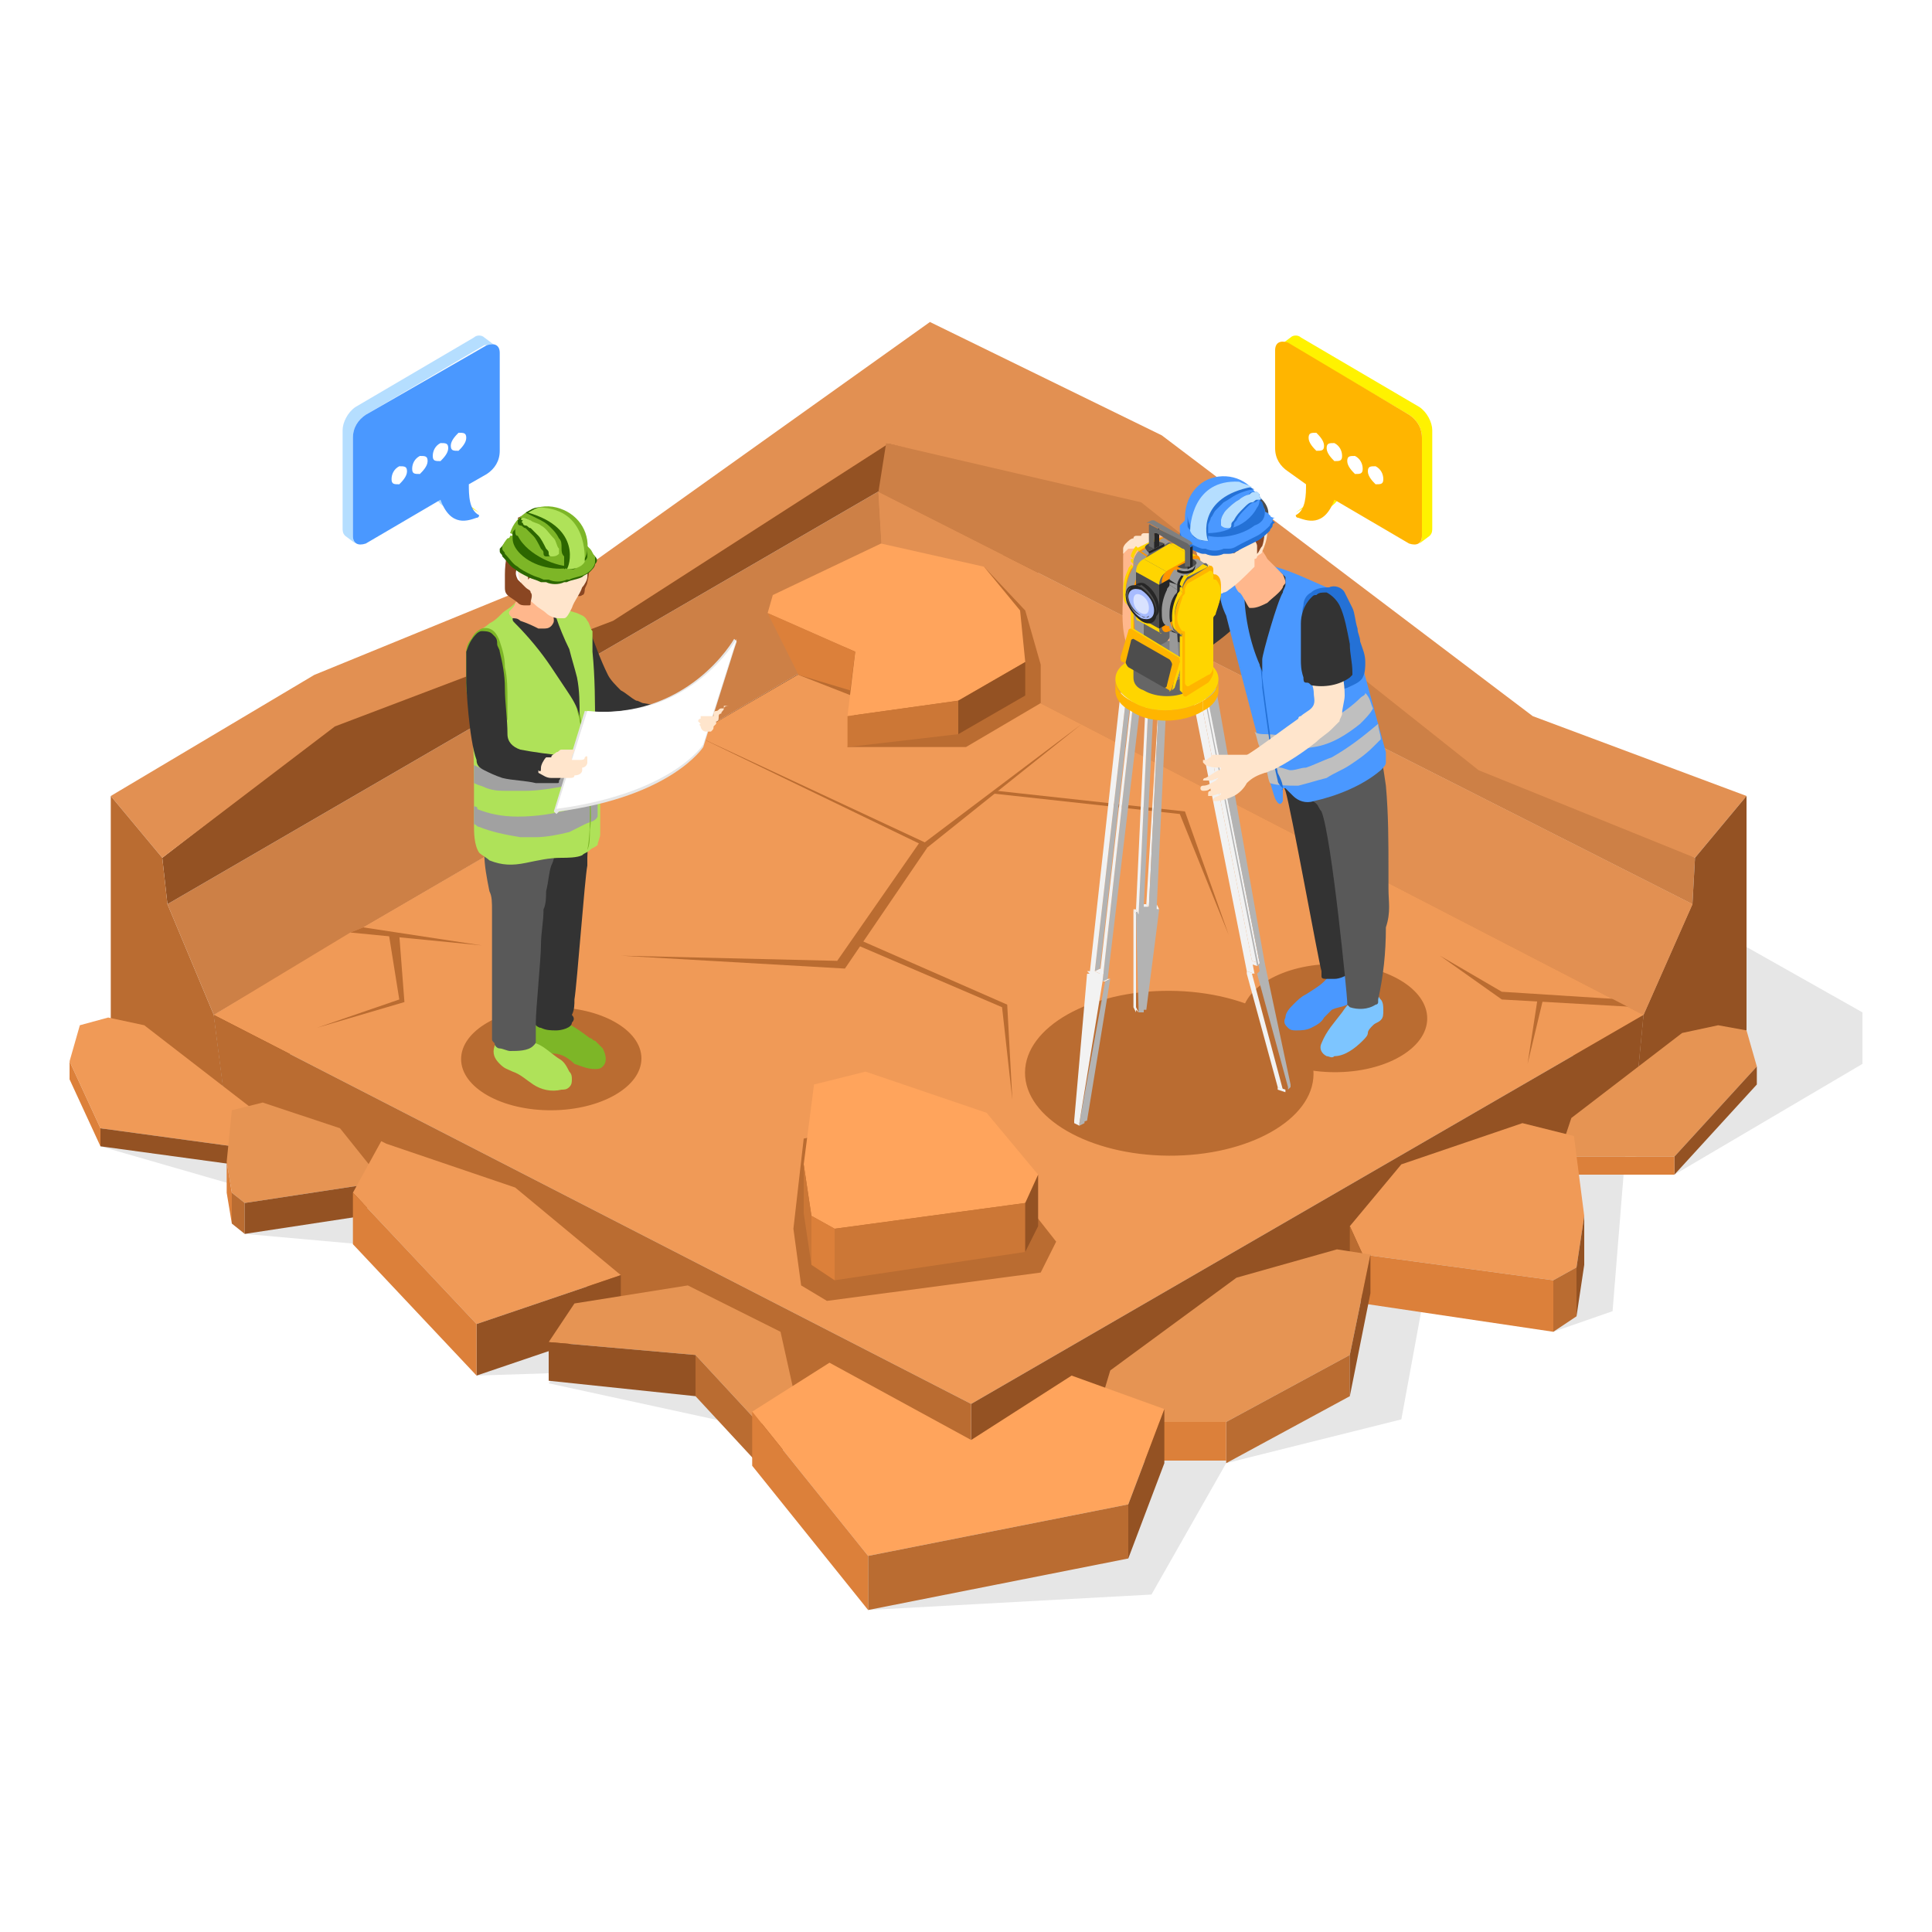 <svg xmlns="http://www.w3.org/2000/svg" xmlns:xlink="http://www.w3.org/1999/xlink" id="Layer_1" x="0px" y="0px" viewBox="0 0 75 75" style="enable-background:new 0 0 75 75;" xml:space="preserve"><style type="text/css">	.st0{fill:#E6E6E6;}	.st1{enable-background:new    ;}	.st2{fill:#945223;}	.st3{fill:#CD8046;}	.st4{fill:#E29052;}	.st5{fill:#BA6C31;}	.st6{fill:#F09A57;}	.st7{fill:#E69453;}	.st8{fill:#DC803A;}	.st9{fill:#FFA45C;}	.st10{fill:#CC7736;}	.st11{fill:#333333;}	.st12{fill:#7DB627;}	.st13{fill:#AFE259;}	.st14{fill:#595959;}	.st15{fill:#A1A1A1;}	.st16{fill:#FFB78C;}	.st17{fill:#8A4622;}	.st18{fill:#FFE5CC;}	.st19{fill:#2C6600;}	.st20{fill:#FFFFFF;}	.st21{fill:#4A98FF;}	.st22{fill:#7DC5FF;}	.st23{fill:#BFBFBF;}	.st24{fill:#2471D6;}	.st25{fill:#4D4D4D;}	.st26{fill:#B5DEFF;}	.st27{fill:#F2F2F2;}	.st28{fill:#B3B3B3;}	.st29{fill:#FFD500;}	.st30{fill:#FF9500;}	.st31{fill:#FFB500;}	.st32{fill:#666666;}	.st33{fill:#808080;}	.st34{fill:#999999;}	.st35{fill:#262626;}	.st36{fill:#A7BBFF;}	.st37{fill:#D9E2FF;}	.st38{fill:#FFF200;}</style><g>	<polygon class="st0" points="72.3,39.3 72.3,41.3 65,45.6 63.1,44.7 62.6,50.9 60.3,51.7 55.3,50.2 54.4,55.1 47.6,56.8 44.7,61.9   33.7,62.5 30.2,57.3 28.2,55.2 21.3,53.7 21.6,53.3 18.5,53.4 15.1,48.4 9.5,47.9 9.1,46 3.9,44.5 4.5,41.6 21.1,36.6 64.5,34.9    "></polygon>	<g>		<g>			<g>				<g class="st1">					<g>						<polygon class="st2" points="8.7,42.5 40.4,22.7 40,20.9 8.3,39.4       "></polygon>					</g>					<g>						<polygon class="st3" points="8.3,39.4 40,20.9 38.2,16.7 6.5,35.1       "></polygon>					</g>					<g>						<polygon class="st2" points="6.5,35.1 38.2,16.7 38.1,14.9 12.9,28.2 6.3,33.3       "></polygon>					</g>					<g>						<g>							<polygon class="st4" points="6.3,33.3 13,28.2 23.8,24.1 38.1,14.9 36.1,12.5 23.2,21.7 12.2,26.2 4.3,30.9        "></polygon>						</g>					</g>					<g>						<polygon class="st5" points="4.3,30.9 4.3,40 8.7,42.5 8.3,39.4 6.5,35.1 6.3,33.3       "></polygon>					</g>				</g>			</g>			<g>				<g class="st1">					<g>						<polygon class="st3" points="63.5,42.5 34.4,24.2 34.3,22.2 63.8,39.4       "></polygon>					</g>					<g>						<polygon class="st4" points="63.8,39.4 34.4,24.2 34.1,19.1 65.7,35.1       "></polygon>					</g>					<g>						<g>							<polygon class="st3" points="65.7,35.1 34.1,19.1 34.4,17.2 44.3,19.3 65.8,33.3        "></polygon>						</g>					</g>					<g>						<g>							<polygon class="st4" points="65.8,33.3 57.4,29.9 44.3,19.5 34.4,17.2 36.1,12.5 45.1,16.9 59.5,27.8 67.8,30.9        "></polygon>						</g>					</g>					<g>						<polygon class="st2" points="67.8,30.9 67.8,40 63.5,42.5 63.8,39.4 65.7,35.1 65.8,33.3       "></polygon>					</g>				</g>			</g>			<polygon class="st6" points="63.8,39.4 37.7,54.5 8.3,39.4 13.6,36.2 14.1,36 14.1,36 34.4,24.2    "></polygon>			<polygon class="st5" points="42,28.1 35.9,32.7 26.9,28.5 36,32.9    "></polygon>			<polygon class="st5" points="38.7,30.7 46,31.5 47.7,36.3 45.8,31.6 38.5,30.8    "></polygon>			<polygon class="st5" points="32.5,37.3 24.1,37.1 32.8,37.6 36,32.9 35.7,32.7    "></polygon>			<polygon class="st5" points="33.4,36.5 39.1,39 39.3,42.7 38.9,39.1 33.3,36.7    "></polygon>			<polygon class="st5" points="63,38.8 58.3,38.5 55.9,37.1 58.3,38.8 63.6,39.1    "></polygon>			<polygon class="st5" points="59.7,38.7 59.3,41.3 59.9,38.8    "></polygon>			<polygon class="st5" points="18.7,36.7 13.6,36.2 14.1,36 14.1,36    "></polygon>			<polygon class="st5" points="15.1,36.3 15.5,38.8 12.3,39.9 15.7,38.9 15.5,36.3    "></polygon>			<polygon class="st5" points="31,26.2 33.3,27.1 32.9,29 37.5,29 40.9,27 35.6,23.4    "></polygon>			<polygon class="st2" points="63.8,39.4 63.5,42.5 37.7,57.8 37.7,54.5    "></polygon>			<polygon class="st5" points="37.7,57.8 37.7,54.5 8.3,39.4 8.7,42.5    "></polygon>			<polygon class="st4" points="63.8,39.4 65.7,35.1 34.1,19.1 34.4,24.2    "></polygon>			<polygon class="st5" points="40.4,27.3 40.4,25.8 39.8,23.7 38.2,22 37.9,24.6 38.8,26.8    "></polygon>			<g>				<polygon class="st7" points="60.5,44.9 61,43.4 65.3,40.1 66.7,39.8 67.8,40 68.2,41.4 65,44.9     "></polygon>				<polygon class="st2" points="68.2,41.4 65,44.9 65,45.6 68.2,42.1     "></polygon>				<rect x="60.5" y="44.9" class="st8" width="4.5" height="0.7"></rect>			</g>			<g>				<polygon class="st6" points="10.5,44.7 10,43.2 5.6,39.8 4.2,39.5 3.1,39.8 2.7,41.2 3.9,43.8     "></polygon>				<polygon class="st8" points="2.7,41.2 3.9,43.8 3.9,44.5 2.7,41.9     "></polygon>				<polygon class="st2" points="10.5,44.7 3.9,43.8 3.9,44.5 10.5,45.4     "></polygon>			</g>			<g>				<polygon class="st6" points="52.4,47.6 54.4,45.2 59.1,43.6 61.1,44.1 61.5,47.2 61.2,49.2 60.3,49.7 52.9,48.7     "></polygon>				<polygon class="st5" points="60.3,49.7 61.2,49.2 61.2,51.1 60.3,51.7     "></polygon>				<polygon class="st2" points="61.5,47.2 61.5,49.1 61.2,51.1 61.2,49.2     "></polygon>				<polygon class="st8" points="60.3,51.7 60.3,49.7 52.9,48.7 52.9,50.6     "></polygon>				<polygon class="st5" points="52.4,47.6 52.4,49.6 52.9,50.6 52.9,48.7     "></polygon>			</g>			<g>				<polygon class="st7" points="14.4,45.3 13.2,43.8 10.2,42.8 9,43.1 8.8,45.1 9,46.3 9.5,46.7 14.1,46     "></polygon>				<polygon class="st5" points="9.5,46.7 9,46.3 9,47.5 9.5,47.9     "></polygon>				<polygon class="st8" points="8.8,45.1 8.8,46.3 9,47.5 9,46.3     "></polygon>				<polygon class="st2" points="9.5,47.9 9.5,46.7 14.1,46 14.1,47.2     "></polygon>				<polygon class="st5" points="14.4,45.3 14.4,46.6 14.1,47.2 14.1,46     "></polygon>			</g>			<g>				<polygon class="st7" points="43.1,53.2 42.5,55.2 47.6,55.2 52.4,52.6 53.2,48.7 51.9,48.5 48,49.6     "></polygon>				<polygon class="st5" points="52.4,54.2 52.4,52.6 47.6,55.2 47.6,56.8     "></polygon>				<polygon class="st2" points="53.2,48.7 53.2,50.2 52.4,54.2 52.4,52.6     "></polygon>				<rect x="42.5" y="55.2" class="st8" width="5.1" height="1.5"></rect>			</g>			<g>				<polygon class="st6" points="20,46.1 15,44.4 14.8,44.3 13.7,46.3 18.5,51.4 24.1,49.5     "></polygon>				<polygon class="st2" points="24.1,49.5 24.1,51.5 18.5,53.4 18.5,51.4     "></polygon>				<polygon class="st8" points="18.5,53.4 18.5,51.4 13.7,46.3 13.7,48.3     "></polygon>			</g>			<g>				<polygon class="st7" points="22.3,50.6 26.7,49.9 30.3,51.7 30.9,54.4 29.5,55.3 27,52.6 21.3,52.1     "></polygon>				<polygon class="st2" points="29.5,55.3 30.9,54.4 30.9,55.9 29.5,56.9     "></polygon>				<polygon class="st5" points="27,54.2 27,52.6 29.5,55.3 29.5,56.9     "></polygon>				<polygon class="st2" points="27,52.6 21.3,52.1 21.3,53.6 27,54.2     "></polygon>			</g>			<g>				<polygon class="st9" points="37.7,55.9 41.6,53.4 45.2,54.7 43.8,58.4 33.7,60.4 29.2,54.8 32.2,52.9     "></polygon>				<polygon class="st2" points="45.2,54.7 45.2,56.8 43.8,60.5 43.8,58.4     "></polygon>				<polygon class="st5" points="33.7,60.4 33.7,62.5 43.8,60.5 43.8,58.4     "></polygon>				<polygon class="st8" points="29.2,54.8 29.2,56.9 33.7,62.5 33.7,60.4     "></polygon>			</g>		</g>		<g>			<polygon class="st5" points="41,48.2 38.8,45.4 33.5,43.7 31.2,44.2 30.8,47.7 31.1,49.9 32.1,50.5 40.4,49.4    "></polygon>			<g>				<polygon class="st9" points="40.3,45.6 38.3,43.2 33.6,41.6 31.6,42.1 31.2,45.2 31.5,47.2 32.4,47.7 39.8,46.7     "></polygon>				<polygon class="st8" points="32.4,47.7 31.5,47.2 31.5,49.1 32.4,49.7     "></polygon>				<polygon class="st10" points="31.2,45.2 31.2,47.1 31.5,49.1 31.5,47.2     "></polygon>				<polygon class="st10" points="32.4,49.7 32.4,47.7 39.8,46.7 39.8,48.6     "></polygon>				<polygon class="st2" points="40.3,45.6 40.3,47.6 39.8,48.6 39.8,46.7     "></polygon>			</g>		</g>		<g>			<polygon class="st9" points="30,23.1 34.2,21.1 38.2,22 39.6,23.7 39.8,25.7 37.2,27.2 32.9,27.8 33.2,25.3 29.8,23.8    "></polygon>			<polygon class="st2" points="39.8,25.7 39.8,27 37.2,28.5 37.2,27.2    "></polygon>			<polygon class="st10" points="32.9,27.8 37.2,27.2 37.2,28.5 32.9,29    "></polygon>			<polygon class="st8" points="33.2,25.3 29.8,23.8 31,26.2 33,26.8    "></polygon>		</g>	</g>	<g>		<ellipse transform="matrix(1 -5.429945e-03 5.429945e-03 1 -0.223 0.117)" class="st5" cx="21.4" cy="41.1" rx="3.5" ry="2"></ellipse>		<path class="st11" d="M22.2,25.4c0-0.3,0-0.5,0-0.8c0-0.1,0-0.3,0-0.4c0-0.1,0-0.2,0.1-0.3c0.1,0,0.3,0.1,0.4,0.2   c0.1,0.1,0.1,0.2,0.2,0.4c0.2,0.5,0.4,1.1,0.7,1.7c0.1,0.2,0.3,0.4,0.5,0.6c0.2,0.1,0.4,0.3,0.6,0.4c0.1,0,0.2,0.1,0.3,0.1   c0.5,0.1,1,0.1,1.4,0.1c0.1,0,0.2,0,0.2,0c0.2,0.1,0.2,0.2,0.2,0.3c0.1,0.2,0.1,0.3,0.1,0.5c0,0.1,0,0.1,0,0.1   c-0.1,0.1-0.2,0.1-0.4,0.1c-0.5,0-1,0-1.6,0c-0.2,0-0.4,0-0.7,0c-0.2,0-0.4-0.1-0.5-0.1c-0.1,0-0.2-0.1-0.2-0.2c0,0,0,0-0.1,0   c-0.3-0.2-0.5-0.4-0.6-0.7c-0.2-0.3-0.3-0.6-0.4-0.9c-0.1-0.2-0.2-0.3-0.2-0.5C22.2,25.7,22.2,25.6,22.2,25.4z"></path>		<path class="st12" d="M22.9,40.3c0.1,0,0.1,0.1,0.2,0.1c0.1,0.1,0.2,0.2,0.3,0.3c0.1,0.2,0.2,0.5,0,0.7c-0.1,0.1-0.2,0.1-0.3,0.1   c-0.3,0-0.5-0.1-0.8-0.2c-0.2-0.2-0.5-0.4-0.8-0.4c-0.1,0-0.3-0.1-0.5-0.1c-0.2,0-0.3-0.1-0.4-0.2c-0.1-0.1-0.1-0.2-0.1-0.3   c0-0.3,0.1-0.6,0.4-0.8c0,0,0,0,0,0c0.1,0,0.2-0.1,0.3-0.1c0.1,0,0.2,0,0.3,0.1C22.1,39.7,22.5,40,22.9,40.3z"></path>		<path class="st11" d="M22.2,39.7c0,0.2-0.4,0.3-0.6,0.3c-0.2,0-0.4,0-0.6-0.1c-0.1,0-0.2-0.1-0.2-0.1c-0.1-0.2-0.1-0.4-0.1-0.6   c0-0.1,0-0.3,0-0.4c0-0.1,0-0.3,0-0.4c0-0.5,0-1.1,0-1.6c0.1-1.1,0.2-2.1,0.4-3.2c0,0,0-0.1,0-0.1c0-0.1,0-0.2,0.1-0.3   c0.1-0.1,0.1-0.1,0.2-0.1c0.2-0.1,0.4-0.2,0.6-0.3c0.2-0.1,0.3-0.2,0.5-0.2c0.4,0,0.3,0.4,0.3,0.7c0,0.1,0,0.2,0,0.3   c-0.1,0.5-0.4,4.6-0.5,5.2c0,0.2,0,0.4-0.1,0.6C22.3,39.5,22.3,39.6,22.2,39.7z"></path>		<path class="st13" d="M21.7,41.1c0.2,0.1,0.3,0.3,0.4,0.5c0.1,0.1,0.1,0.2,0.1,0.3c0,0.1,0,0.2-0.1,0.3c-0.1,0.1-0.2,0.1-0.3,0.1   c-0.4,0.1-0.8,0-1.1-0.2c-0.3-0.2-0.5-0.4-0.8-0.5c-0.2-0.1-0.3-0.1-0.5-0.3c-0.2-0.2-0.3-0.4-0.2-0.7c0.1-0.2,0.3-0.4,0.5-0.5   c0.1,0,0.2-0.1,0.3,0c0.1,0,0.2,0,0.3,0.1c0.2,0.1,0.3,0.1,0.5,0.3C21.1,40.6,21.4,40.9,21.7,41.1z"></path>		<path class="st14" d="M19,34.6c-0.1-0.5-0.2-1-0.2-1.5c0.4,0.1,0.7,0.1,1.1,0.1c0.3,0,0.6-0.1,0.9-0.2c0.2-0.1,0.4-0.4,0.6-0.1   c0.2,0.2,0.1,0.5,0,0.7c-0.1,0.3-0.1,0.6-0.2,1c0,0.2,0,0.5-0.1,0.7c0,0.5-0.1,0.9-0.1,1.4c0,0.5-0.2,2.5-0.2,3c0,0.2,0,0.5,0,0.7   c0,0.1,0,0.1-0.1,0.2c-0.2,0.2-0.6,0.2-0.9,0.2c-0.1,0-0.3-0.1-0.4-0.1c-0.1,0-0.2-0.1-0.2-0.2c-0.1-0.1-0.1-0.1-0.1-0.2   c0-0.1,0-2.3,0-3c0-0.6,0-1.3,0-1.9C19.1,35,19.1,34.8,19,34.6z"></path>		<path class="st13" d="M18.1,25.5c0-0.3,0.2-0.7,0.4-0.9c0.2-0.2,0.4-0.3,0.5-0.4c0.2-0.1,0.3-0.2,0.5-0.4c0.1-0.1,0.3-0.2,0.4-0.3   c0.1-0.1,0.2-0.2,0.4-0.2c0.7,0,1.4,0.3,2.1,0.5c0.2,0.1,0.3,0.1,0.4,0.3c0.1,0.1,0.1,0.3,0.2,0.4C23,24.7,23,25,23,25.3   c0.1,1,0.1,2,0.1,2.9c0,0.1,0,0.8,0.1,0.9c0.1,0.3,0.1,1.9,0.1,2.4c0,0.3,0,0.6,0,0.9c0,0.1-0.1,0.3-0.1,0.4   c-0.1,0.1-0.2,0.1-0.3,0.2c-0.1,0.1-0.2,0.1-0.3,0.2c-0.2,0.1-0.6,0.1-0.8,0.1c-0.5,0-0.9,0.1-1.4,0.2c-0.5,0.1-0.9,0.1-1.4-0.1   c-0.1-0.1-0.3-0.2-0.4-0.3c-0.2-0.3-0.2-0.8-0.2-1.1c0-0.4,0-0.9,0-1.3c0-0.9,0-1.7-0.1-2.6c0-0.3,0-0.6-0.1-0.9   c-0.1-0.5-0.1-1-0.1-1.4C18.1,25.6,18.1,25.6,18.1,25.5z"></path>		<path class="st15" d="M18.4,29.7c0,0.2,0,0.5,0,0.7c0.2,0.1,0.3,0.1,0.5,0.2c0.3,0.1,0.5,0.1,0.8,0.1c0.2,0,0.5,0,0.7,0   c0.5,0,1.1-0.1,1.6-0.2c0.3-0.1,0.6-0.1,0.9-0.3c0.1,0,0.1-0.1,0.2-0.1c0.1-0.1,0.2-0.1,0.3-0.2c0,0,0,0,0,0c0-0.3,0-0.6,0-0.8   c0,0-0.1,0.1-0.1,0.1c-0.1,0.1-0.2,0.1-0.3,0.2c-0.3,0.1-0.6,0.1-0.9,0.2c-1,0.2-1.9,0.3-2.9,0.2C18.8,29.9,18.6,29.8,18.4,29.7z"></path>		<path class="st15" d="M18.4,31.3c0,0.2,0,0.4,0,0.6c0,0,0,0.1,0,0.1c0.1,0,0.1,0.1,0.2,0.1c0.5,0.2,1,0.3,1.6,0.4   c0.2,0,0.4,0,0.5,0c0,0,0.1,0,0.1,0c0.4,0,0.9-0.1,1.3-0.2c0.2-0.1,0.4-0.2,0.6-0.3c0.2-0.1,0.4-0.1,0.5-0.3v0c0,0,0-0.1,0-0.1   c0-0.1,0-0.4,0-0.7c-0.1,0.1-0.2,0.3-0.4,0.3c-0.2,0.1-0.4,0.2-0.6,0.2c-0.7,0.2-1.4,0.3-2.1,0.3c-0.6,0-1.1-0.1-1.6-0.3   C18.6,31.4,18.5,31.3,18.4,31.3C18.4,31.3,18.4,31.3,18.4,31.3z"></path>		<path class="st12" d="M22.3,27c0,0.2,0.1,0.4,0.1,0.5c0,0.2,0.1,0.3,0.1,0.5c0.1,0.3,0.1,0.7,0.2,1.1c0.1,0.8,0.2,1.5,0.2,2.3   c0,0.5,0,1.1-0.1,1.6c0,0,0,0,0,0c0.1-0.2,0.1-0.5,0.1-0.8c0.1-0.6,0-1.3-0.1-1.9c0,0,0,0,0,0C22.7,29.2,22.7,28.1,22.3,27z"></path>		<path class="st11" d="M22.1,25.2c0.1,0.4,0.2,0.7,0.3,1.1c0.1,0.5,0.1,1,0.1,1.5c-0.1-0.4-0.3-0.7-0.5-1c-0.2-0.3-0.4-0.6-0.6-0.9   c-0.4-0.6-0.9-1.2-1.4-1.7c-0.1-0.1-0.1-0.1-0.1-0.2c-0.1-0.3,0.3-0.3,0.5-0.4c0.2-0.1,0.5-0.2,0.8,0c0.2,0.1,0.3,0.3,0.4,0.4   C21.7,24.3,21.9,24.8,22.1,25.2z"></path>		<path class="st16" d="M21.5,24.1C21.5,24.2,21.5,24.2,21.5,24.1c0,0.1-0.1,0.2-0.1,0.2c-0.1,0.1-0.2,0.1-0.3,0.1   c-0.1,0-0.1,0-0.2,0c-0.2-0.1-0.4-0.2-0.7-0.3C20.1,24,20,24,19.9,24c-0.1-0.1-0.2-0.2-0.1-0.3c0.1-0.1,0.2-0.2,0.2-0.3   c0.1-0.1,0.1-0.2,0.1-0.3c0.1-0.3,0.1-0.6,0.3-0.8c0,0.2,0.1,0.3,0.2,0.4c0.1,0.1,0.3,0.2,0.4,0.2c0.1,0,0.2,0,0.3,0   c0,0,0.1,0.1,0.1,0.1c0.1,0.1,0.1,0.3,0.1,0.4c0,0.1,0,0.3-0.1,0.4C21.5,23.9,21.5,24,21.5,24.1z"></path>		<path class="st17" d="M22.1,20.4c-0.2,0.1-0.3,0.4-0.3,0.6c-0.1,0.3-0.1,0.6-0.1,0.9c0,0.2,0,0.3,0,0.5c0,0.1,0,0.2,0.1,0.3   c0.1,0.1,0.3,0.2,0.4,0.3c0.1,0.1,0.3,0.2,0.4,0.1c0.1,0,0.1-0.2,0.1-0.2c0-0.1,0.1-0.2,0.1-0.3c0.1-0.4,0.1-0.7,0-1.1   c-0.1-0.3-0.2-0.6-0.4-0.9c0,0,0,0,0,0C22.3,20.5,22.2,20.3,22.1,20.4z"></path>		<path class="st18" d="M20.1,22.1c0-0.1,0-0.3,0-0.4c0-0.3,0.1-0.6,0.3-0.9c0.2-0.3,0.5-0.5,0.8-0.5c0.2,0,0.3,0,0.5,0   c0.2,0,0.4,0.1,0.5,0.2c0.1,0.1,0.2,0.2,0.3,0.3c0.1,0.2,0.2,0.3,0.3,0.5c0.1,0.4,0,0.8,0,1.1c0,0.1-0.1,0.3-0.2,0.4   c-0.1,0.3-0.3,0.5-0.4,0.8C22.1,23.8,22,24,21.9,24c-0.1,0-0.1,0-0.2,0c-0.2,0-0.4-0.1-0.5-0.2c-0.1-0.1-0.3-0.2-0.4-0.3   c-0.1-0.1-0.3-0.2-0.3-0.4c0,0,0-0.1,0-0.1c0,0,0,0,0-0.1C20.2,22.7,20.1,22.4,20.1,22.1z"></path>		<path class="st17" d="M20,20.7c-0.3,0.5-0.4,1.1-0.4,1.6c0,0.2,0,0.3,0,0.5c0,0.1,0,0.2,0.1,0.3c0.1,0.1,0.3,0.2,0.4,0.3   c0.1,0.1,0.2,0.1,0.3,0.1c0,0,0.1,0,0.1,0c0.1,0,0.1,0,0.1-0.1c0-0.1,0.1-0.3,0-0.4c0-0.1-0.1-0.1-0.2-0.2   c-0.1-0.1-0.2-0.2-0.3-0.3c-0.1-0.2-0.1-0.3,0-0.5c0,0,0-0.1,0-0.1c0.1-0.1,0.2,0,0.2,0c0.2,0.2,0.2,0.4,0.2,0.6   c0.1-0.1,0.2-0.2,0.2-0.4c0-0.1,0-0.3,0.1-0.4c0.1-0.2,0.4-0.3,0.6-0.4c0.2,0,0.5,0,0.7,0c0.1,0,0.2,0,0.3-0.1   c0.2-0.1,0.1-0.4,0-0.5c-0.1-0.2-0.2-0.3-0.4-0.4c-0.5-0.4-1.3-0.5-1.9-0.2C20.2,20.4,20.1,20.6,20,20.7z"></path>		<g>			<path class="st19" d="M19.7,21C19.7,20.9,19.7,20.9,19.7,21C19.7,21,19.7,21,19.7,21c0.1,0,0.1,0,0.2,0c0.1,0,0.1,0,0.2-0.1    c0.2-0.1,0.4-0.1,0.6-0.2c0.2-0.1,0.4-0.1,0.6-0.2c0.1,0,0.2-0.1,0.3-0.1c0,0,0,0,0,0c0.1,0,0.3,0,0.4,0.1    c0.1,0.1,0.1,0.1,0.2,0.2c0.1,0.1,0.7,0.7,0.8,0.8c0,0,0.1,0.1,0.1,0.1c0,0,0,0,0,0c0,0,0,0,0,0c0,0,0,0,0,0    c0.1,0.1,0.1,0.2,0,0.3c0,0.1-0.1,0.2-0.2,0.3c-0.1,0.1-0.2,0.1-0.3,0.2c-0.2,0.1-0.4,0.1-0.6,0.2c0,0-0.1,0-0.1,0    c-0.2,0.1-0.5,0.1-0.7,0l0,0c0,0,0,0-0.1,0c0,0-0.1,0-0.1,0c-0.2-0.1-0.3-0.1-0.5-0.2c-0.2-0.1-0.4-0.2-0.5-0.3    c-0.2-0.1-0.3-0.3-0.5-0.5c0-0.1-0.1-0.1-0.1-0.2c0,0,0-0.1,0-0.1C19.6,21.1,19.6,21,19.7,21z"></path>			<path class="st12" d="M19.7,20.9c0,0,0.1,0,0.1-0.1c0.1,0,0.1,0,0.2-0.1c0.2-0.1,0.4-0.1,0.6-0.2c0.2-0.1,0.4-0.1,0.6-0.2    c0.1,0,0.2-0.1,0.3-0.1c0,0,0,0,0,0c0.1,0,0.3,0,0.4,0.1c0.1,0.1,0.1,0.1,0.2,0.2c0.1,0.1,0.7,0.7,0.8,0.8    c0.1,0.1,0.1,0.2,0.2,0.3c0,0.1,0,0.1,0,0.2c0,0.2-0.2,0.4-0.4,0.5c-0.2,0.1-0.4,0.1-0.6,0.2c0,0-0.1,0-0.1,0    c-0.2,0.1-0.5,0.1-0.7,0l0,0c0,0,0,0-0.1,0c0,0-0.1,0-0.1,0c-0.2-0.1-0.3-0.1-0.5-0.2c-0.2-0.1-0.4-0.2-0.5-0.3    c-0.2-0.1-0.3-0.3-0.5-0.5c0-0.1-0.1-0.1-0.1-0.2c0,0,0-0.1,0-0.1C19.6,21,19.7,20.9,19.7,20.9z"></path>			<path class="st12" d="M19.9,20.8c0,0,0,0.1,0,0.1c0,0.2,0.1,0.4,0.3,0.6c0.5,0.5,1.5,0.7,2.1,0.5c0.3-0.1,0.5-0.2,0.5-0.4    c0,0,0-0.1,0-0.1c0,0,0-0.1,0-0.1c0.1-0.8-0.4-1.5-1.2-1.7c-0.8-0.2-1.6,0.3-1.8,1C19.9,20.7,19.9,20.8,19.9,20.8z"></path>			<path class="st19" d="M22.6,21.8C22.6,21.9,22.6,21.9,22.6,21.8C22.6,21.9,22.6,21.9,22.6,21.8c0.1,0,0.2-0.1,0.2-0.2    c0,0,0-0.1,0-0.1c0,0,0-0.1,0-0.1c0-0.1,0-0.1,0-0.2C22.8,21.4,22.8,21.6,22.6,21.8C22.6,21.8,22.6,21.8,22.6,21.8z"></path>			<path class="st19" d="M19.9,20.8c0,0,0,0.1,0,0.1c0,0.2,0.1,0.4,0.3,0.6c0.5,0.5,1.4,0.7,2.1,0.5c-0.4,0-0.8-0.1-1.2-0.3    c-0.4-0.2-0.8-0.5-1-0.9C20,20.8,20,20.7,20,20.5c0,0.1-0.1,0.1-0.1,0.2C19.9,20.8,19.9,20.8,19.9,20.8z"></path>			<path class="st19" d="M22,22.1C22,22.1,22,22.1,22,22.1C22,22.2,22,22.2,22,22.1C22,22.2,22,22.2,22,22.1c0.1,0,0.1,0,0.1,0    c0,0,0,0,0,0c0,0,0,0,0,0c0,0,0,0,0,0c0,0,0.1,0,0.1,0c0.1,0,0.1,0,0.2-0.1c0.1,0,0.1,0,0.2-0.1c0,0,0-0.1,0-0.1    c0-0.2,0.1-2-1.7-2.1l0,0c-0.2,0-0.3,0.1-0.5,0.2c0.2,0.1,0.4,0.2,0.6,0.3c0.2,0.1,0.3,0.2,0.4,0.3c0.1,0.1,0.2,0.2,0.3,0.4    c0.1,0.1,0.1,0.2,0.1,0.4c0,0.1,0,0.2,0.1,0.3c0,0.1,0,0.2,0,0.3c0,0.1,0,0.1,0,0.2C22,22,22,22.1,22,22.1    C22,22.1,22,22.1,22,22.1z"></path>			<path class="st13" d="M22,22.1C22,22.1,22,22.2,22,22.1c0.6,0,0.7-0.3,0.7-0.3s0,0,0,0c0-0.2,0.1-2-1.7-2.1l0,0    c-0.2,0-0.3,0.1-0.5,0.2C22.6,20.5,22.1,22,22,22.1z"></path>			<path class="st19" d="M20.1,20.2C20.1,20.2,20.1,20.2,20.1,20.2C20.1,20.2,20.1,20.2,20.1,20.2C20.1,20.2,20.2,20.2,20.1,20.2    C20.2,20.2,20.2,20.2,20.1,20.2c0.1-0.1,0.1-0.1,0.1-0.1c0,0,0,0,0.1,0c0.1,0,0.2,0,0.2,0.1c0.1,0.1,0.3,0.1,0.4,0.2    c0.2,0.1,0.3,0.3,0.5,0.5c0.1,0.1,0.1,0.3,0.2,0.4c0,0,0,0.1,0,0c0,0,0,0,0,0c0,0,0,0,0,0.1c0,0,0,0.1-0.1,0.1    c-0.1,0.1-0.2,0.1-0.3,0.1c-0.1,0-0.1-0.1-0.1-0.1c0-0.1,0-0.1-0.1-0.2c-0.1-0.2-0.2-0.4-0.3-0.5c-0.1-0.1-0.2-0.2-0.3-0.3    c-0.1,0-0.1-0.1-0.2-0.1c0,0-0.1,0-0.1-0.1c0,0,0,0,0,0C20.1,20.3,20.1,20.3,20.1,20.2C20.1,20.3,20.1,20.2,20.1,20.2z"></path>			<path class="st13" d="M20.3,20.1C20.3,20.1,20.3,20.1,20.3,20.1c0.2,0,0.2,0.1,0.3,0.1c0.1,0.1,0.3,0.1,0.4,0.2    c0.2,0.1,0.3,0.3,0.5,0.5c0.1,0.1,0.1,0.3,0.2,0.4c0,0,0,0.1,0,0.1c0,0.1,0,0.1,0,0.1c-0.1,0.1-0.2,0.1-0.3,0.1    c-0.1,0-0.1-0.1-0.1-0.1c0-0.1,0-0.1-0.1-0.2c-0.1-0.2-0.2-0.4-0.3-0.5c-0.1-0.1-0.2-0.2-0.3-0.3c-0.1,0-0.1-0.1-0.2-0.1    c0,0-0.1,0-0.1-0.1c0,0-0.1,0,0-0.1c0,0,0,0,0,0c0,0,0,0,0,0C20.2,20.2,20.2,20.1,20.3,20.1C20.2,20.1,20.3,20.1,20.3,20.1z"></path>		</g>		<path class="st16" d="M27.5,28c0,0.1-0.1,0.1-0.2,0.2c-0.1,0-0.2,0.1-0.3,0.1c-0.1,0-0.2,0-0.4-0.1c-0.1-0.1-0.2-0.2-0.2-0.3   c0,0,0-0.1,0-0.1c-0.1-0.1-0.1-0.2-0.1-0.3c0-0.1,0.1-0.1,0.1-0.2c0.1,0,0.1-0.1,0.2-0.1c0.2-0.1,0.3-0.1,0.5-0.1   c0.1,0,0.2,0.1,0.2,0.1c0,0,0.1,0,0.1,0.1c0,0,0.1,0.1,0.1,0.1c0,0.1,0,0.2-0.1,0.2c0,0.1,0,0.1-0.1,0.2   C27.6,27.8,27.6,27.9,27.5,28z"></path>		<path class="st12" d="M19.4,24.9c0.1,0.3,0.2,0.6,0.2,1c0.1,0.4,0.1,0.9,0.1,1.3c0,0.2,0,0.5,0,0.7c0,0.2-0.4,0.3-0.5,0.3   c-0.2,0-0.4-0.1-0.6-0.2c-0.1-0.1-0.2-0.2-0.2-0.4c-0.1-0.1-0.1-0.2-0.2-0.4c-0.1-0.2-0.1-0.5-0.1-0.8c0-0.3,0-0.5,0-0.8   c0-0.1,0-0.2,0-0.3c0-0.2,0.1-0.4,0.2-0.5c0.1-0.2,0.2-0.3,0.4-0.4C19.1,24.3,19.3,24.6,19.4,24.9z"></path>		<path class="st11" d="M18.1,26.5c0-0.1,0-0.3,0-0.4c0-0.3,0-0.6,0-0.8c0.1-0.3,0.2-0.5,0.4-0.7c0,0,0.1-0.1,0.2-0.1   c0.1,0,0.3,0,0.4,0.1c0,0,0.1,0.1,0.1,0.1c0.1,0.1,0.1,0.2,0.1,0.3c0,0.1,0.1,0.2,0.1,0.3c0.1,0.4,0.2,0.9,0.2,1.4   c0,0.6,0.1,1.2,0.1,1.8c0,0.3,0.2,0.5,0.5,0.6c0.5,0.1,1.3,0.2,1.4,0.2c0,0,0.1,0,0.1,0c0,0.1,0,0.2,0.1,0.2c0,0.1,0,0.2,0,0.3   c0,0.2,0,0.4-0.1,0.5c0,0.1,0,0.1-0.1,0.1c0,0-0.1,0-0.1,0c-0.1,0-0.3,0-0.4,0c-0.1,0-0.2,0-0.3,0c-0.4-0.1-0.9-0.1-1.3-0.2   c-0.3-0.1-0.5-0.2-0.7-0.3c-0.2-0.1-0.3-0.2-0.3-0.4C18.2,28.7,18.1,26.6,18.1,26.5z"></path>		<path class="st0" d="M22.7,27.6c4,0.4,5.8-2.8,5.8-2.8l0.1,0.1l-0.1,0.3l0,0l-1.2,3.8c0,0-1.2,1.9-5.6,2.5l-0.1,0.1l-0.1-0.1   L22.7,27.6z"></path>		<path class="st20" d="M22.8,27.6c4,0.4,5.8-2.8,5.8-2.8l-1.3,4.1c0,0-1.2,1.9-5.7,2.5L22.8,27.6z"></path>		<path class="st18" d="M28.1,27.5c0,0.1-0.1,0.1-0.1,0.2c0,0-0.1,0-0.1,0.1c0,0,0,0,0,0c0,0,0,0,0,0c0,0.1,0,0.2-0.1,0.2   c0,0,0,0.1,0,0.1c0,0-0.1,0.1-0.1,0.1c0,0,0,0,0,0c0,0,0,0,0,0c0,0.1,0,0.1-0.1,0.2c-0.1,0-0.1,0-0.2,0c-0.1,0-0.2-0.1-0.2-0.2   c0,0-0.1-0.1,0-0.1c0,0-0.1-0.1-0.1-0.1c0,0,0-0.1,0.1-0.1c0,0,0-0.1,0-0.1c0,0,0,0,0.1,0c0.1,0,0.2,0,0.4,0c0,0,0-0.1,0-0.1   c0,0,0-0.1,0.1-0.1c0.1,0,0.1-0.1,0.2-0.1c0,0,0,0,0.1,0c0,0,0,0,0-0.1c0,0,0,0,0,0c0.1,0,0.1,0,0.2,0   C28.1,27.4,28.1,27.5,28.1,27.5z"></path>		<path class="st18" d="M21.6,29.2c0.1,0,0.1-0.1,0.2-0.1c0.2,0,0.3,0,0.5,0c0,0,0,0,0,0c0,0,0,0,0,0c0,0.1-0.1,0.2-0.1,0.3   c0,0,0,0.1,0,0.1c0,0,0.1,0,0.1,0c0.1,0,0.2,0,0.2,0c0.1,0,0.2,0,0.2-0.1c0,0,0.1-0.1,0.1,0c0,0.1,0,0.1,0,0.2   c0,0.1-0.1,0.2-0.2,0.2c0,0,0,0.1,0,0.1c0,0.1-0.1,0.2-0.3,0.2c0,0.1-0.1,0.1-0.2,0.1c-0.1,0-0.1,0-0.2,0c-0.2,0-0.3,0-0.5,0   c-0.2,0-0.3-0.1-0.5-0.2c0,0,0,0,0,0c0,0,0,0,0-0.1C21,30,21,29.9,21,29.8c0-0.1,0.1-0.3,0.2-0.4c0,0,0,0,0.1,0c0,0,0.1,0,0.1,0   C21.4,29.3,21.5,29.3,21.6,29.2z"></path>	</g>	<g>		<ellipse transform="matrix(5.420051e-03 -1 1 5.420051e-03 3.545 86.838)" class="st5" cx="45.4" cy="41.6" rx="3.2" ry="5.6"></ellipse>					<ellipse transform="matrix(5.417737e-03 -1 1 5.417737e-03 11.924 91.108)" class="st5" cx="51.8" cy="39.6" rx="2.1" ry="3.6"></ellipse>		<g>			<g>				<path class="st16" d="M44.6,24.3c-0.2,0-0.4,0.1-0.6,0.2c-0.2,0.2-0.2,0.4-0.2,0.6c0,0.1,0,0.2,0.1,0.3c0.1,0.1,0.2,0.2,0.4,0.2     c0.1,0,0.3,0,0.4,0c0.5-0.1,1.1-0.3,1.5-0.5c0,0,0,0,0,0c0,0,0,0,0-0.1c0-0.1,0-0.2,0-0.3c0-0.2-0.1-0.4-0.2-0.5     c-0.3-0.3-0.7,0-1,0.1C44.9,24.2,44.8,24.3,44.6,24.3z"></path>				<path class="st21" d="M52.4,38.1c0-0.1-0.1-0.2-0.1-0.3c0,0-0.1,0-0.1,0c0,0-0.1-0.1-0.1-0.1c0,0,0,0,0,0c0,0,0,0,0,0     c-0.1,0.1-0.2,0.1-0.3,0.1c-0.1,0-0.2,0-0.3,0.1c0,0,0,0.1,0,0.1c0,0-0.1,0.1-0.1,0.1c-0.2,0.2-0.4,0.3-0.7,0.5     c-0.2,0.1-0.3,0.2-0.5,0.4c-0.1,0.1-0.3,0.3-0.3,0.5c-0.1,0.2,0,0.3,0.1,0.4c0.1,0.1,0.2,0.1,0.3,0.1c0.2,0,0.4,0,0.6-0.1     c0.2-0.1,0.4-0.2,0.5-0.4c0.1-0.1,0.2-0.2,0.3-0.3c0.2-0.1,0.4-0.1,0.6-0.2c0.1,0,0.2-0.1,0.2-0.2c0.1-0.1,0.1-0.2,0.1-0.3     C52.4,38.3,52.4,38.2,52.4,38.1z"></path>				<path class="st11" d="M52.3,34.9c0-0.3,0-0.5,0-0.8c0-0.1,0-0.3,0-0.4c0,0,0-0.4,0-0.4c0,0-0.1,0-0.1,0c-0.2-1-0.4-2-0.7-3     c0-0.1-0.1-0.3-0.2-0.4c-0.1-0.1-0.3-0.2-0.5-0.3c-0.2-0.1-0.3-0.1-0.5-0.1c-0.3,0-0.5,0.2-0.6,0.5c-0.1,0.3,0.1,0.4,0.2,0.7     c0.2,0.6,1.3,6.7,1.4,7c0,0.1,0,0.2,0,0.2c0,0.1,0.1,0.1,0.2,0.1c0.1,0,0.2,0,0.3,0c0.2,0,0.4-0.1,0.6-0.2     c0.1-0.1,0.1-0.1,0.1-0.2c0-0.1,0-0.2,0-0.3c0-0.1,0-0.8,0-1C52.3,35.9,52.3,35.4,52.3,34.9z"></path>				<path class="st11" d="M45.4,24c-0.1,0.1,0,0.3,0,0.4c0,0.2,0.1,0.4,0.2,0.5c0.2,0.3,0.5,0.4,0.8,0.5c0.1,0,0.2-0.1,0.3-0.1     c0.6-0.4,1.1-0.8,1.6-1.3c0.1,0,0.1-0.1,0.1-0.2c0,0,0-0.1-0.1-0.1c-0.1-0.2,0-0.4-0.1-0.5c0-0.1,0-0.2-0.1-0.4     c-0.1-0.1-0.1-0.2-0.3-0.2c-0.1,0-0.2,0-0.3-0.1c-0.1-0.1,0-0.1-0.1-0.1c0,0-0.1,0-0.1,0c-0.3,0.1-1.8,1.3-1.8,1.3     C45.5,23.9,45.4,24,45.4,24z"></path>				<path class="st22" d="M53.1,38.4c-0.1,0-0.2-0.1-0.2,0c-0.1,0-0.1,0.1-0.2,0.2c-0.2,0.2-0.4,0.4-0.6,0.7     c-0.3,0.4-0.6,0.7-0.8,1.2c-0.1,0.2,0,0.4,0.2,0.5c0.1,0,0.2,0.1,0.3,0c0.4,0,0.8-0.3,1.1-0.6c0.1-0.1,0.2-0.2,0.2-0.3     c0-0.1,0.1-0.2,0.2-0.3c0.1-0.1,0.2-0.1,0.3-0.2c0.1-0.1,0.1-0.2,0.1-0.4c0-0.1,0-0.3-0.1-0.4c-0.1-0.1-0.1-0.2-0.2-0.3     C53.3,38.5,53.2,38.4,53.1,38.4z"></path>				<path class="st14" d="M53.9,34.5c0-0.2,0-0.4,0-0.7c0-1.1,0-2.2-0.1-3.3c-0.1-0.6-0.1-1.1-0.5-1.6c-0.1,0.4-0.3,0.6-0.7,0.8     c-0.3,0.1-0.7,0.1-1.1,0.1c-0.4-0.1-0.7-0.2-1.1-0.2c-0.1,0-0.1,0-0.2,0c0,0-0.1,0.1-0.1,0.1c-0.2,0.3-0.2,0.7,0.1,1     c0.1,0.2,0.3,0.3,0.5,0.3c0.1,0,0.3,0.1,0.4,0.2c0.1,0.1,0.1,0.2,0.2,0.3c0.4,1,1,7.2,1,7.4c0,0,0,0.1,0,0.1     c0,0,0.1,0.1,0.1,0.1c0.3,0.1,0.7,0.1,1-0.1c0,0,0.1,0,0.1-0.1c0,0,0-0.1,0-0.1c0.2-0.9,0.3-1.8,0.3-2.8     C54,35.4,53.9,35,53.9,34.5z"></path>				<path class="st21" d="M53.8,29.6c0,0.1-0.1,0.2-0.2,0.3c-0.7,0.6-1.7,1-2.6,1.2c-0.3,0.1-0.6,0-0.8-0.2     c-0.1-0.1-0.2-0.2-0.3-0.3c0,0,0,0,0,0c0,0,0,0-0.1,0c0,0,0,0,0,0c0,0,0,0,0,0.1c0,0,0,0,0,0c0,0.1,0,0.2,0,0.4     c-0.1,0.2-0.2,0.1-0.3-0.1c-0.2-0.5-1.5-5.5-1.9-7.1c-0.1-0.2-0.3-0.7-0.2-0.9c0.2-0.3,0.4-0.5,0.7-0.7c0.1-0.1,0.1-0.1,0.2-0.2     c0.1-0.1,0.1-0.3,0.2-0.3c0.2-0.1,0.8,0.1,1,0.2c0.7,0.2,1.3,0.5,2,0.8c0.1,0.1,0.3,0.1,0.4,0.2c0.2,0.2,0.3,0.5,0.4,0.7     c0.5,1.8,1,3.7,1.5,5.5C53.8,29.3,53.8,29.5,53.8,29.6z"></path>				<path class="st23" d="M53.3,27.5c-0.1,0.2-0.3,0.4-0.5,0.6c-0.5,0.4-1.1,0.8-1.8,0.9c-0.5,0.1-1.1,0.1-1.6,0.1     c-0.1,0-0.3,0-0.5-0.1c-0.1-0.2-0.1-0.4-0.2-0.6c0.1,0.1,0.3,0.1,0.4,0.1c0.4,0,0.7,0.1,1.1,0c0.3,0,0.5,0,0.8-0.2     c0.6-0.3,1.3-0.7,1.8-1.2c0.1-0.1,0.2-0.1,0.2-0.2C53.2,27.1,53.2,27.3,53.3,27.5z"></path>				<path class="st23" d="M53.6,28.7c-0.1,0.1-0.2,0.2-0.3,0.3c-0.3,0.3-0.6,0.5-0.9,0.7c-0.3,0.2-0.6,0.3-0.9,0.5     c-0.4,0.1-0.7,0.2-1.1,0.3c-0.4,0-0.8,0-1.1-0.1c-0.1-0.2-0.1-0.5-0.2-0.8c0,0,0.1,0,0.1,0c0.2,0.1,0.3,0.1,0.5,0.2     c0.1,0,0.3,0.1,0.4,0.1c0.2,0,0.4-0.1,0.6-0.1c0.3-0.1,0.7-0.3,1-0.4c0.7-0.4,1.2-0.8,1.8-1.3C53.5,28.3,53.6,28.5,53.6,28.7z"></path>				<path class="st24" d="M49.8,30.6C49.8,30.6,49.8,30.6,49.8,30.6C49.8,30.6,49.8,30.6,49.8,30.6C49.7,30.6,49.7,30.6,49.8,30.6     C49.7,30.7,49.8,30.7,49.8,30.6c-0.1-0.1-0.2-0.2-0.2-0.3c-0.1-0.4-0.2-0.9-0.3-1.4c-0.1-0.7-0.2-1.4-0.3-2.2     c0-0.4-0.1-0.9-0.1-1.3C49,25.7,49,26,49,26.3c0.1,0.8,0.2,1.5,0.3,2.2c0,0.3,0.3,1.4,0.3,1.5C49.7,30.2,49.8,30.4,49.8,30.6z"></path>				<path class="st11" d="M48.9,25.8c0,0.1,0.1,0.2,0.1,0.3c0,0,0-0.1,0-0.1c0,0,0-0.1,0-0.1c0-0.1,0-0.2,0-0.3     c0-0.2,0.6-2.3,0.8-2.6c0-0.1,0.1-0.2,0.1-0.3c0-0.1,0-0.2,0-0.3c0,0-0.1-0.1-0.1-0.1c-0.1-0.1-0.2-0.2-0.3-0.2     c0,0.1,0,0.1,0.1,0.2c0,0.1-0.1,0.1-0.2,0.1c-0.1,0-0.2,0.1-0.4,0c-0.2,0-0.4-0.1-0.6,0.2c-0.1,0.1-0.1,0.2-0.1,0.3     C48.3,23.8,48.5,24.9,48.9,25.8z"></path>				<path class="st16" d="M48.5,23.6c0,0,0.1,0,0.1,0c0.2,0,0.4-0.1,0.6-0.2c0.2-0.2,0.5-0.4,0.6-0.6c0-0.1,0.1-0.1,0.1-0.2     c0-0.1-0.1-0.3-0.1-0.3c-0.2-0.2-0.4-0.4-0.6-0.6c-0.1-0.2-0.2-0.3-0.3-0.5c-0.1,0.4-0.4,0.8-0.8,1c-0.1,0-0.1,0.1-0.2,0.1     c0,0.1,0,0.1,0,0.2c0,0.2,0.1,0.4,0.2,0.5C48.2,23,48.4,23.5,48.5,23.6C48.5,23.6,48.5,23.6,48.5,23.6z"></path>				<path class="st18" d="M46.3,20.6c0,0.1,0,0.2,0,0.3c0.1,0.4,0.2,0.7,0.3,1.1c0.1,0.2,0.4,0.9,0.5,0.9c0,0.1,0.1,0.1,0.1,0.1     c0.1,0,0.2,0.1,0.3,0c0.1,0,0.2-0.1,0.2-0.1c0.3-0.2,0.6-0.5,0.9-0.8c0,0,0,0,0.1-0.1c0,0,0-0.1,0-0.1c0,0,0-0.1,0-0.2     c0,0,0.1,0,0.1-0.1c0.1-0.1,0.2-0.1,0.2-0.2c0.1-0.2,0.2-0.5,0.2-0.8c0-0.4-0.1-0.9-0.4-1.2c-0.2-0.2-0.5-0.3-0.8-0.3     c-0.4,0-0.8,0.1-1.1,0.3C46.5,19.8,46.3,20.3,46.3,20.6z"></path>				<path class="st17" d="M47.2,20.1c0,0.1,0,0.2-0.1,0.3c0,0.2,0.3,0.4,0.4,0.5c0.1,0.1,0.2,0.1,0.2,0.2c0.1,0.1,0.1,0.2,0.1,0.3     c0.1,0.1,0.1,0.1,0.2,0c0.1,0,0.1-0.1,0.2-0.2c0.1-0.1,0.2-0.3,0.3-0.3c0.2,0,0.3,0.2,0.3,0.3c0,0.1,0,0.2,0,0.3     c0.1-0.1,0.1-0.2,0.2-0.3c0.1-0.3,0.1-0.6,0.1-1c-0.1-0.3-0.2-0.6-0.5-0.9c0,0-0.1-0.1-0.1-0.1c-0.1,0-0.1,0-0.2,0.1     c-0.1,0.1-0.2,0.1-0.3,0.1c-0.1,0-0.3,0-0.4,0c-0.1,0-0.3-0.1-0.4,0c-0.1,0.1-0.1,0.2-0.2,0.3C47.3,19.9,47.3,20,47.2,20.1z"></path>				<path class="st25" d="M47.2,20.4c0.2,0,0.4-0.1,0.6-0.2c0.2-0.1,0.3-0.2,0.5-0.3c0,0,0,0,0.1,0c0,0,0.1,0,0.1,0.1     c0,0,0.1,0.1,0.1,0.1c0.1,0,0.2,0,0.3,0c0.1,0,0.1,0,0.2-0.1c0.1,0,0.1,0,0.1,0.1c0.1-0.2,0-0.5-0.2-0.7     c-0.1-0.1-0.2-0.1-0.3-0.2c-0.1,0-0.1,0-0.2,0c0,0,0,0,0,0c0,0,0,0,0,0c-0.1,0-0.2-0.1-0.3-0.1c-0.3-0.1-0.6-0.2-0.9-0.1     c-0.3,0.1-0.5,0.2-0.7,0.4c-0.1,0.1-0.1,0.1-0.2,0.2c-0.1,0.2-0.1,0.3-0.1,0.5c0,0.1,0,0.3,0.1,0.3c0.2,0.1,0.5,0.1,0.7,0     C47.1,20.4,47.1,20.4,47.2,20.4z"></path>				<g>					<path class="st24" d="M49.3,20C49.3,20,49.3,20,49.3,20C49.3,20,49.2,20,49.3,20c-0.1,0-0.1,0-0.2,0c-0.1,0-0.1-0.1-0.2-0.1      c-0.2-0.1-0.4-0.2-0.6-0.2c-0.2-0.1-0.4-0.1-0.6-0.2c-0.1,0-0.2-0.1-0.3-0.1c0,0,0,0,0,0c-0.1-0.1-0.3,0-0.4,0.1      c-0.1,0.1-0.1,0.1-0.2,0.2c-0.2,0.1-0.8,0.6-0.8,0.7c-0.1,0-0.1,0.1-0.1,0.1c0,0,0,0,0,0c0,0,0,0,0,0c0,0,0,0,0,0      c-0.1,0.1-0.1,0.2-0.1,0.3c0,0.1,0.1,0.2,0.1,0.3c0.1,0.1,0.2,0.1,0.3,0.2c0.2,0.1,0.4,0.2,0.5,0.2c0,0,0.1,0,0.1,0      c0.2,0.1,0.5,0.1,0.7,0l0,0c0,0,0,0,0.1,0c0,0,0.1,0,0.1,0c0.2,0,0.3-0.1,0.5-0.2c0.2-0.1,0.4-0.2,0.6-0.3      c0.2-0.1,0.4-0.3,0.5-0.4c0-0.1,0.1-0.1,0.1-0.2c0,0,0-0.1,0.1-0.1C49.4,20.2,49.3,20.1,49.3,20z"></path>					<path class="st21" d="M49.2,19.9c0,0-0.1,0-0.1-0.1c-0.1,0-0.1-0.1-0.2-0.1c-0.2-0.1-0.4-0.2-0.6-0.2c-0.2-0.1-0.4-0.1-0.6-0.2      c-0.1,0-0.2-0.1-0.3-0.1c0,0,0,0,0,0c-0.1-0.1-0.3,0-0.4,0.1c-0.1,0.1-0.1,0.1-0.2,0.2c-0.2,0.1-0.8,0.6-0.8,0.7      c-0.1,0.1-0.2,0.2-0.2,0.2c0,0.1,0,0.1,0,0.2c0,0.2,0.2,0.4,0.4,0.5c0.2,0.1,0.4,0.2,0.5,0.2c0,0,0.1,0,0.1,0      c0.2,0.1,0.5,0.1,0.7,0l0,0c0,0,0,0,0.1,0c0,0,0.1,0,0.1,0c0.2,0,0.3-0.1,0.5-0.2c0.2-0.1,0.4-0.2,0.6-0.3      c0.2-0.1,0.4-0.3,0.5-0.4c0-0.1,0.1-0.1,0.1-0.2c0,0,0-0.1,0.1-0.1C49.3,20.1,49.3,20,49.2,19.9z"></path>					<path class="st21" d="M49.1,19.8c0,0,0,0.1,0,0.1c0,0.2-0.1,0.4-0.4,0.5c-0.5,0.4-1.5,0.6-2.2,0.3c-0.3-0.1-0.4-0.3-0.5-0.4      c0,0,0-0.1,0-0.1c0,0,0-0.1,0-0.1c0-0.8,0.5-1.5,1.3-1.6c0.8-0.1,1.5,0.4,1.7,1.2C49.1,19.7,49.1,19.8,49.1,19.8z"></path>					<path class="st24" d="M46.3,20.6C46.3,20.6,46.3,20.7,46.3,20.6C46.3,20.7,46.3,20.7,46.3,20.6c-0.1,0-0.2-0.1-0.2-0.2      c0,0,0-0.1,0-0.1c0,0,0-0.1,0-0.1c0-0.1,0-0.1,0-0.2C46.1,20.2,46.2,20.4,46.3,20.6C46.3,20.6,46.3,20.6,46.3,20.6z"></path>					<path class="st24" d="M49.1,19.8c0,0,0,0.1,0,0.1c0,0.2-0.1,0.4-0.4,0.5c-0.5,0.4-1.5,0.6-2.1,0.3c0.4,0,0.8,0,1.2-0.2      c0.4-0.1,0.8-0.4,1-0.8c0.1-0.1,0.1-0.3,0.1-0.4c0,0.1,0,0.1,0.1,0.2C49.1,19.8,49.1,19.8,49.1,19.8z"></path>					<path class="st24" d="M46.9,21C46.9,21,46.9,21,46.9,21C46.9,21,46.9,21,46.9,21C46.9,21,46.9,21,46.9,21c-0.1,0-0.1,0-0.1,0      c0,0,0,0,0,0c0,0,0,0,0,0c0,0,0,0,0,0c0,0-0.1,0-0.1,0c-0.1,0-0.1-0.1-0.2-0.1c-0.1,0-0.1,0-0.2-0.1c0,0,0-0.1,0-0.1      c0-0.2,0.1-2,1.9-1.9l0,0c0.2,0.1,0.3,0.1,0.5,0.2c-0.2,0-0.5,0.1-0.7,0.2c-0.2,0.1-0.3,0.2-0.5,0.3c-0.1,0.1-0.2,0.2-0.3,0.3      c-0.1,0.1-0.1,0.2-0.2,0.3c0,0.1-0.1,0.2-0.1,0.3c0,0.1,0,0.2,0,0.3c0,0.1,0,0.1,0,0.2C46.9,20.9,46.9,20.9,46.9,21      C46.9,20.9,46.9,20.9,46.9,21z"></path>					<path class="st26" d="M46.9,21C46.9,21,46.9,21,46.9,21c-0.6,0-0.7-0.4-0.7-0.4s0,0,0,0c0-0.2,0.1-2,1.9-1.9l0,0      c0.2,0.1,0.3,0.1,0.5,0.2C46.5,19.3,46.8,20.8,46.9,21z"></path>					<path class="st24" d="M48.9,19.2C48.9,19.2,48.9,19.2,48.9,19.2C48.9,19.2,48.9,19.2,48.9,19.2C48.9,19.2,48.9,19.2,48.9,19.2      C48.8,19.2,48.8,19.2,48.9,19.2c-0.1-0.1-0.1-0.1-0.1-0.1c0,0,0,0-0.1,0c-0.1,0-0.2,0-0.2,0.1c-0.1,0-0.3,0.1-0.4,0.2      c-0.2,0.1-0.4,0.3-0.5,0.4c-0.1,0.1-0.2,0.3-0.2,0.4c0,0,0,0.1,0,0c0,0,0,0,0,0c0,0,0,0,0,0.1c0,0,0,0.1,0.1,0.1      c0.1,0.1,0.2,0.1,0.3,0.1c0.1,0,0.1-0.1,0.1-0.1c0-0.1,0-0.1,0.1-0.2c0.1-0.2,0.2-0.3,0.4-0.5c0.1-0.1,0.2-0.2,0.3-0.2      c0.1,0,0.1-0.1,0.2-0.1c0,0,0.1,0,0.1,0c0,0,0,0,0,0C48.9,19.3,48.9,19.3,48.9,19.2C48.9,19.2,48.9,19.2,48.9,19.2z"></path>					<path class="st26" d="M48.8,19.1C48.7,19.1,48.7,19.1,48.8,19.1c-0.2,0-0.2,0-0.3,0.1c-0.1,0-0.3,0.1-0.4,0.2      c-0.2,0.1-0.4,0.3-0.5,0.4c-0.1,0.1-0.2,0.3-0.2,0.4c0,0,0,0.1,0,0.1c0,0.1,0,0.1,0,0.1c0.1,0.1,0.2,0.1,0.3,0.1      c0.1,0,0.1-0.1,0.1-0.1c0-0.1,0-0.1,0.1-0.2c0.1-0.2,0.2-0.3,0.4-0.5c0.1-0.1,0.2-0.2,0.3-0.2c0.1,0,0.1-0.1,0.2-0.1      c0,0,0.1,0,0.1,0c0,0,0.1,0,0-0.1c0,0,0,0,0,0c0,0,0,0,0,0C48.9,19.1,48.8,19.1,48.8,19.1C48.8,19.1,48.8,19.1,48.8,19.1z"></path>				</g>				<path class="st24" d="M50.9,23c-0.2,0.1-0.3,0.3-0.3,0.5c-0.1,0.3,0,0.6,0.1,0.8c0.1,0.5,0.2,1,0.3,1.6c0,0.1,0,0.2,0.1,0.3     c0,0.1,0,0.2,0.1,0.3c0.1,0.1,0.2,0.2,0.3,0.2c0.2,0.1,0.5,0.1,0.8,0c0.2-0.1,0.5-0.2,0.6-0.4c0.1-0.2,0.1-0.4,0.1-0.6     c0-0.3-0.1-0.5-0.2-0.8c0-0.2-0.1-0.3-0.1-0.5c-0.1-0.3-0.1-0.6-0.2-0.8c-0.1-0.2-0.2-0.4-0.3-0.6c-0.1-0.2-0.4-0.3-0.6-0.2     C51.2,22.8,51,22.9,50.9,23z"></path>				<path class="st16" d="M45.1,20.7C45.1,20.7,45.1,20.7,45.1,20.7c-0.1-0.1-0.1-0.1-0.2-0.1c0,0-0.1,0.1-0.1,0.1     c0,0.1,0,0.1-0.1,0.2c-0.1,0.1-0.2,0.1-0.4,0.1c-0.1,0-0.3,0-0.4,0c-0.1,0-0.2,0.1-0.2,0.2c-0.1,0.2-0.1,0.3-0.1,0.5     c0,0.1,0,0.2,0,0.3c0,0.3,0,0.6,0,0.8c0,0.7-0.1,1.4,0.1,2.1c0,0.1,0.1,0.2,0.1,0.3c0.1,0.1,0.1,0.1,0.2,0.2c0.1,0,0.1,0,0.2,0     c0.3-0.1,0.5-0.4,0.6-0.7c0-0.2,0-0.3,0-0.5c-0.1-0.5-0.2-1-0.3-1.5c0-0.1,0-0.2-0.1-0.3c0-0.1,0-0.2,0-0.2     c0-0.1,0.1-0.1,0.1-0.1c0.1,0,0.1-0.1,0.2-0.1c0,0,0.1-0.1,0.1-0.2c0-0.1,0.1-0.2,0.1-0.3c0.1-0.2,0-0.4,0.1-0.6     C45.1,21,45.2,20.8,45.1,20.7z"></path>				<path class="st18" d="M44.3,21.2C44.3,21.2,44.3,21.2,44.3,21.2C44.4,21.2,44.4,21.2,44.3,21.2c0.1,0,0.1,0,0.2,0     c0,0,0.1,0,0.1,0c0,0,0,0,0.1-0.1c0,0,0.1,0,0.1,0c0,0,0.1,0,0.1,0c0,0,0.1,0,0.1,0c0,0,0-0.1,0-0.1c0,0,0-0.1-0.1-0.1     c0,0-0.1-0.1-0.1-0.1c-0.1,0-0.1-0.1-0.2-0.1c-0.1,0-0.1,0-0.2,0c0,0-0.1,0-0.1,0.1c-0.1,0-0.1,0-0.2,0c0,0-0.1,0-0.1,0.1     c0,0,0,0,0,0c0,0,0,0,0,0c-0.1,0-0.2,0.1-0.3,0.2c0,0-0.1,0.1-0.1,0.2c0,0.1,0,0.1,0,0.2c0,0,0,0,0,0c0,0,0,0,0,0c0,0,0,0,0,0     c0,0,0.1-0.1,0.1-0.1c0,0,0.1-0.1,0.1-0.1c0,0,0.1,0,0.1,0C44.2,21.3,44.3,21.2,44.3,21.2z"></path>			</g>		</g>		<g>			<g>				<g>					<g class="st1">						<g>							<polygon class="st27" points="44.2,39.3 44.1,39.2 44.1,39.1 44.2,39.3        "></polygon>						</g>						<g>							<polygon class="st27" points="44.9,35.3 44.8,35.2 44.9,35.1 45,35.3        "></polygon>						</g>						<g>							<polygon class="st27" points="44.1,39.3 44,39.1 44,35.3 44.1,35.5        "></polygon>						</g>						<g>							<polygon class="st27" points="44.1,35.5 44,35.3 44.1,35.3 44.2,35.5        "></polygon>						</g>						<g>							<polygon class="st27" points="44.4,35.3 44.4,35.1 44.5,35.1 44.6,35.2        "></polygon>						</g>						<g>							<polygon class="st27" points="44.6,35.2 44.5,35.1 45,26.9 45,27        "></polygon>						</g>						<g>							<polygon class="st27" points="44.6,26.9 44.5,26.7 45.2,26.6 45.3,26.8        "></polygon>						</g>						<g>							<path class="st28" d="M44.9,35.3l0.1,0l-0.5,3.9l-0.1,0l0,0.1l-0.2,0l0-0.1l0,0l-0.1-3.8l0.1,0l0.4-8.5l0.7-0.1L44.9,35.3z         M44.6,35.2L45,27l-0.2,0l-0.4,8.2L44.6,35.2L44.6,35.2z"></path>						</g>						<g>							<polygon class="st27" points="44.2,35.5 44.1,35.3 44.5,26.7 44.6,26.9        "></polygon>						</g>					</g>				</g>				<g>					<g class="st1">						<g>							<polygon class="st28" points="41.9,43.6 42.1,43.5 42.1,43.6 41.9,43.7        "></polygon>						</g>						<g>							<polygon class="st27" points="42.2,37.7 42.5,37.7 42.5,37.7 42.3,37.8        "></polygon>						</g>						<g>							<polygon class="st27" points="42.5,37.7 42.7,37.6 42.9,37.8 42.7,37.8        "></polygon>						</g>						<g>							<polygon class="st27" points="42.8,38.1 43,38 43.1,38 42.9,38.1        "></polygon>						</g>						<g>							<polygon class="st28" points="42.9,38.1 43.1,38 42.2,43.5 41.9,43.6        "></polygon>						</g>						<g>							<polygon class="st28" points="43.7,27.2 43.9,27.1 42.7,37.6 42.5,37.7        "></polygon>						</g>						<g>							<polygon class="st28" points="44,27.2 44.3,27.1 43,38 42.8,38.1        "></polygon>						</g>						<g>							<path class="st27" d="M42.8,38.1L42.8,38.1l-0.9,5.5l0,0l0,0.1l-0.2-0.1l0-0.1l0,0l0.5-5.7l0.1,0l1.2-10.9l0.5,0.3L42.8,38.1        z M42.7,37.8l1.2-10.5l-0.2-0.1l-1.2,10.5L42.7,37.8L42.7,37.8z"></path>						</g>						<g>							<polygon class="st27" points="43.5,26.9 43.8,26.8 44.3,27.1 44,27.2        "></polygon>						</g>					</g>				</g>				<g>					<g class="st1">						<g>							<polygon class="st27" points="49.9,42.4 49.6,42.3 49.6,42.2 49.9,42.3        "></polygon>						</g>						<g>							<polygon class="st27" points="49.1,37.4 48.8,37.4 48.9,37.3 49.1,37.4        "></polygon>						</g>						<g>							<polygon class="st27" points="48.8,37.5 48.5,37.4 48.6,37.3 48.9,37.4        "></polygon>						</g>						<g>							<polygon class="st27" points="49.8,42.3 49.6,42.2 48.4,37.8 48.6,37.8        "></polygon>						</g>						<g>							<polygon class="st27" points="48.6,37.8 48.4,37.8 48.4,37.7 48.7,37.8        "></polygon>						</g>						<g>							<polygon class="st27" points="48.9,37.4 48.6,37.3 46.6,27.1 46.9,27.1        "></polygon>						</g>						<g>							<polygon class="st27" points="46.6,27.1 46.3,27.1 46.7,26.7 47,26.8        "></polygon>						</g>						<g>							<path class="st28" d="M49.1,37.4L49.1,37.4l1,4.7l0,0l0,0.1l-0.1,0.1l0-0.1l0,0l-1.2-4.4l0.1-0.1l-2.1-10.6l0.4-0.4        L49.1,37.4z M48.9,37.4l-2-10.2l-0.1,0.1l2,10.2L48.9,37.4L48.9,37.4z"></path>						</g>						<g>							<polygon class="st27" points="48.7,37.8 48.4,37.7 46.3,27.1 46.6,27.1        "></polygon>						</g>					</g>				</g>			</g>			<g>				<g>					<g class="st1">						<g>							<path class="st29" d="M44.1,26L44,25.9c0,0-0.1-0.1-0.1-0.1l0.1,0.1C44,25.9,44.1,25.9,44.1,26z"></path>						</g>						<g>							<polygon class="st29" points="44,25.8 43.9,25.7 43.9,23.6 44,23.7        "></polygon>						</g>						<g>							<path class="st29" d="M45,20.9l0.1,0.1C45.1,20.9,45,20.9,45,20.9l-0.2,0C44.9,20.8,45,20.8,45,20.9z"></path>						</g>						<g>							<path class="st29" d="M44,23.7l-0.1-0.1c0-0.1,0-0.1-0.1-0.1c-0.2-0.1-0.2-0.3-0.2-0.6c0-0.3,0.1-0.6,0.2-0.8        c0-0.1,0.1-0.1,0.1-0.2l0.1,0.1c0,0.1,0,0.1-0.1,0.2c-0.2,0.3-0.2,0.6-0.2,0.8c0,0.3,0.1,0.5,0.2,0.6        C44,23.5,44,23.6,44,23.7z"></path>						</g>						<g>							<polygon class="st29" points="44,21.9 43.9,21.8 43.9,21.7 44,21.7        "></polygon>						</g>						<g>							<polygon class="st29" points="44.2,21.4 44.1,21.3 44.9,20.9 45,20.9        "></polygon>						</g>						<g>							<path class="st29" d="M44,21.7l-0.1-0.1c0-0.1,0.1-0.3,0.2-0.4l0.1,0.1C44.1,21.4,44,21.6,44,21.7z"></path>						</g>						<g>							<path class="st30" d="M45,20.9c0.1-0.1,0.2,0,0.2,0.1l0,0.1c0,0.1,0,0.1,0.1,0.1c0.2,0.1,0.2,0.3,0.2,0.6        c0,0.3-0.1,0.6-0.2,0.8c0,0.1-0.1,0.1-0.1,0.2l0,2.2c0,0.1-0.1,0.3-0.2,0.4l-0.7,0.4C44.1,26,44,26,44,25.8l0-2.2        c0-0.1,0-0.1-0.1-0.1c-0.2-0.1-0.2-0.3-0.2-0.6c0-0.3,0.1-0.6,0.2-0.8C44,22,44,22,44,21.9l0-0.1c0-0.1,0.1-0.3,0.2-0.4        L45,20.9z"></path>						</g>					</g>				</g>			</g>			<g>				<g>					<g class="st1">						<g>							<path class="st31" d="M47.3,26.4l0,0.4c0,0.3-0.2,0.6-0.6,0.8l0-0.4C47.1,27,47.3,26.7,47.3,26.4z"></path>						</g>						<g>							<path class="st31" d="M43.3,26.8l0-0.4c0,0.3,0.2,0.6,0.6,0.8c0.8,0.5,2,0.5,2.8,0l0,0.4c-0.8,0.5-2.1,0.5-2.8,0        C43.5,27.4,43.3,27.1,43.3,26.8z"></path>						</g>						<g>							<path class="st29" d="M46.7,27.2c-0.8,0.5-2.1,0.5-2.8,0c-0.8-0.5-0.8-1.2,0-1.6c0.8-0.5,2.1-0.5,2.8,0        C47.5,26,47.5,26.7,46.7,27.2z"></path>						</g>					</g>				</g>			</g>			<g>				<g>					<g class="st1">						<g>							<path class="st25" d="M46.6,25.7l0,0.6c0,0.2-0.1,0.4-0.4,0.5l0-0.6C46.4,26.1,46.6,25.9,46.6,25.7z"></path>						</g>						<g>							<path class="st32" d="M44,26.3l0-0.6c0,0.2,0.1,0.4,0.4,0.5c0.5,0.3,1.3,0.3,1.8,0l0,0.6c-0.5,0.3-1.3,0.3-1.8,0        C44.1,26.7,44,26.5,44,26.3z"></path>						</g>						<g>							<path class="st33" d="M46.2,26.2c-0.5,0.3-1.3,0.3-1.8,0c-0.5-0.3-0.5-0.8,0-1.1c0.5-0.3,1.3-0.3,1.8,0        C46.7,25.4,46.7,25.9,46.2,26.2z"></path>						</g>					</g>				</g>			</g>			<g>				<g class="st1">					<g>						<path class="st34" d="M44.4,25.5l-0.3-0.2c0,0-0.1-0.1-0.1-0.1l0.3,0.2C44.4,25.5,44.4,25.5,44.4,25.5z"></path>					</g>					<g>						<polygon class="st34" points="44.4,25.4 44.1,25.2 44,23.7 44.4,23.9       "></polygon>					</g>					<g>						<path class="st34" d="M45.2,20.9l0.3,0.2c0,0-0.1,0-0.2,0L45,21C45.1,20.9,45.1,20.9,45.2,20.9z"></path>					</g>					<g>						<path class="st34" d="M44.4,23.9L44,23.7c0-0.1,0-0.1-0.1-0.1c-0.2-0.1-0.2-0.3-0.2-0.6c0-0.3,0.1-0.6,0.2-0.8       C44,22,44,22,44,21.9l0.3,0.2c0,0.1,0,0.1-0.1,0.2c-0.2,0.3-0.2,0.6-0.2,0.8c0,0.3,0.1,0.5,0.2,0.6       C44.4,23.7,44.4,23.8,44.4,23.9z"></path>					</g>					<g>						<polygon class="st34" points="44.4,22.1 44,21.9 44,21.8 44.4,22       "></polygon>					</g>					<g>						<polygon class="st34" points="44.6,21.6 44.3,21.4 45,21 45.3,21.1       "></polygon>					</g>					<g>						<path class="st34" d="M44.4,22L44,21.8c0-0.1,0.1-0.3,0.2-0.4l0.3,0.2C44.5,21.6,44.4,21.8,44.4,22z"></path>					</g>					<g>						<path class="st32" d="M45.3,21.1c0.1-0.1,0.2,0,0.2,0.1l0,0.1c0,0.1,0,0.1,0.1,0.1c0.2,0.1,0.2,0.3,0.2,0.6       c0,0.3-0.1,0.6-0.2,0.8c0,0.1-0.1,0.1-0.1,0.2l0,1.5c0,0.1-0.1,0.3-0.2,0.4l-0.7,0.4c-0.1,0.1-0.2,0-0.2-0.1l0-1.5       c0-0.1,0-0.1-0.1-0.1c-0.2-0.1-0.2-0.3-0.2-0.6c0-0.3,0.1-0.6,0.2-0.8c0-0.1,0.1-0.1,0.1-0.2l0-0.1c0-0.1,0.1-0.3,0.2-0.4       L45.3,21.1z"></path>					</g>				</g>			</g>			<g>				<g>					<g class="st1">						<g>							<path class="st29" d="M45.1,24.6l-0.9-0.5c-0.1,0-0.1-0.1-0.1-0.2l0.9,0.5C45,24.5,45,24.6,45.1,24.6z"></path>						</g>						<g>							<path class="st29" d="M45.6,21.1l0.9,0.5c-0.1,0-0.1,0-0.2,0l-0.9-0.5C45.4,21.1,45.5,21.1,45.6,21.1z"></path>						</g>						<g>							<polygon class="st25" points="45,24.4 44.1,23.9 44.1,22.2 45,22.7        "></polygon>						</g>						<g>							<polygon class="st29" points="45.3,22.2 44.4,21.7 45.4,21.1 46.3,21.6        "></polygon>						</g>						<g>							<path class="st29" d="M45,22.7l-0.9-0.5c0-0.2,0.1-0.4,0.3-0.5l0.9,0.5C45.1,22.3,45,22.5,45,22.7z"></path>						</g>						<g>							<path class="st30" d="M46.3,21.6c0.2-0.1,0.3,0,0.3,0.2l0,1.7c0,0.2-0.1,0.4-0.3,0.5l-0.9,0.5c-0.2,0.1-0.3,0-0.3-0.2l0-1.7        c0-0.2,0.1-0.4,0.3-0.5L46.3,21.6z"></path>						</g>						<g>							<polygon class="st35" points="46.6,23.5 45,24.4 45,22.7 46.6,21.8 46.6,21.8        "></polygon>						</g>					</g>				</g>				<g>					<g>						<g class="st1">							<path class="st35" d="M44.5,22.7c-0.1-0.1-0.3-0.1-0.4,0l-0.2,0.1c0.1-0.1,0.2,0,0.4,0c0.3,0.2,0.5,0.6,0.5,0.9        c0,0.2-0.1,0.3-0.1,0.3l0.2-0.1c0.1-0.1,0.1-0.2,0.1-0.3C45,23.3,44.8,22.9,44.5,22.7z"></path>							<g>								<path class="st25" d="M44.3,22.8c0.3,0.2,0.5,0.6,0.5,0.9c0,0.3-0.2,0.5-0.5,0.3c-0.3-0.2-0.5-0.6-0.5-0.9         C43.8,22.8,44,22.7,44.3,22.8z"></path>							</g>						</g>					</g>					<g>						<g class="st1">							<g>								<path class="st25" d="M43.9,22.8L43.9,22.8c0.2-0.1,0.3-0.1,0.5,0l-0.1,0.1C44.1,22.7,44,22.7,43.9,22.8z"></path>							</g>							<g>								<path class="st25" d="M44.7,24.1L44.7,24.1c0,0,0.1-0.1,0.1-0.3c0-0.4-0.2-0.8-0.6-1l0.1-0.1c0.3,0.2,0.6,0.6,0.6,1         C44.9,23.9,44.8,24,44.7,24.1z"></path>							</g>							<g>								<path class="st35" d="M44.3,22.8c0.3,0.2,0.6,0.6,0.6,1c0,0.4-0.3,0.5-0.6,0.3c-0.3-0.2-0.6-0.6-0.6-1         C43.7,22.8,43.9,22.6,44.3,22.8z"></path>							</g>							<g>								<g>									<path class="st36" d="M44.3,22.9c0.3,0.2,0.5,0.5,0.5,0.8c0,0.3-0.2,0.4-0.5,0.3c-0.3-0.2-0.5-0.5-0.5-0.8          C43.8,22.9,44,22.8,44.3,22.9z"></path>								</g>							</g>							<path class="st25" d="M44.3,23.9c-0.3-0.2-0.5-0.5-0.5-0.8c0-0.1,0-0.2,0.1-0.3c-0.1,0-0.2,0.2-0.2,0.3        C43.8,23.5,44,23.8,44.3,23.9c0.1,0.1,0.2,0.1,0.3,0C44.6,24,44.5,24,44.3,23.9z"></path>						</g>					</g>					<g>						<g>							<path class="st37" d="M44.3,23.1c0.2,0.1,0.3,0.3,0.3,0.5c0,0.2-0.1,0.3-0.3,0.2c-0.2-0.1-0.3-0.3-0.3-0.5        C44,23.1,44.1,23,44.3,23.1z"></path>						</g>					</g>				</g>			</g>			<g class="st1">				<g>					<path class="st34" d="M45.8,26.3l-0.3-0.2c0,0-0.1-0.1-0.1-0.1l0.3,0.2C45.8,26.2,45.8,26.3,45.8,26.3z"></path>				</g>				<g>					<polygon class="st34" points="45.8,26.2 45.4,26 45.4,24.5 45.7,24.6      "></polygon>				</g>				<g>					<path class="st34" d="M46.5,21.7l0.3,0.2c0,0-0.1,0-0.2,0l-0.3-0.2C46.4,21.7,46.5,21.7,46.5,21.7z"></path>				</g>				<g>					<path class="st34" d="M45.7,24.6l-0.3-0.2c0-0.1,0-0.1-0.1-0.1c-0.2-0.1-0.2-0.3-0.2-0.6c0-0.3,0.1-0.6,0.2-0.8      c0-0.1,0.1-0.1,0.1-0.2l0.3,0.2c0,0.1,0,0.1-0.1,0.2c-0.2,0.3-0.2,0.6-0.2,0.8c0,0.3,0.1,0.5,0.2,0.6      C45.7,24.5,45.7,24.6,45.7,24.6z"></path>				</g>				<g>					<polygon class="st34" points="45.7,22.9 45.4,22.7 45.4,22.6 45.7,22.7      "></polygon>				</g>				<g>					<polygon class="st34" points="46,22.4 45.6,22.2 46.4,21.7 46.7,21.9      "></polygon>				</g>				<g>					<path class="st34" d="M45.7,22.7l-0.3-0.2c0-0.1,0.1-0.3,0.2-0.4l0.3,0.2C45.8,22.4,45.7,22.6,45.7,22.7z"></path>				</g>				<g>					<path class="st32" d="M46.7,21.9c0.1-0.1,0.2,0,0.2,0.1l0,0.1c0,0.1,0,0.1,0.1,0.1c0.2,0.1,0.2,0.3,0.2,0.6      c0,0.3-0.1,0.6-0.2,0.8c0,0.1-0.1,0.1-0.1,0.2l0,1.5c0,0.1-0.1,0.3-0.2,0.4L46,26.3c-0.1,0.1-0.2,0-0.2-0.1l0-1.5      c0-0.1,0-0.1-0.1-0.1c-0.2-0.1-0.2-0.3-0.2-0.6c0-0.3,0.1-0.6,0.2-0.8c0-0.1,0.1-0.1,0.1-0.2l0-0.1c0-0.1,0.1-0.3,0.2-0.4      L46.7,21.9z"></path>				</g>			</g>			<g>				<g>					<g class="st1">						<g>							<path class="st29" d="M46,27L45.8,27c0,0-0.1-0.1-0.1-0.1l0.1,0.1C45.9,27,45.9,27,46,27z"></path>						</g>						<g>							<polygon class="st29" points="45.9,26.9 45.8,26.8 45.8,24.7 45.9,24.7        "></polygon>						</g>						<g>							<path class="st29" d="M46.9,21.9L47,22C47,22,46.9,22,46.9,21.9l-0.2,0C46.8,21.9,46.8,21.9,46.9,21.9z"></path>						</g>						<g>							<path class="st29" d="M45.9,24.7l-0.1-0.1c0-0.1,0-0.1-0.1-0.1c-0.2-0.1-0.2-0.3-0.2-0.6c0-0.3,0.1-0.6,0.2-0.8        c0-0.1,0.1-0.1,0.1-0.2l0.1,0.1c0,0.1,0,0.1-0.1,0.2c-0.2,0.3-0.2,0.6-0.2,0.8c0,0.3,0.1,0.5,0.2,0.6        C45.9,24.6,45.9,24.7,45.9,24.7z"></path>						</g>						<g>							<polygon class="st29" points="45.9,23 45.8,22.9 45.8,22.8 45.9,22.8        "></polygon>						</g>						<g>							<polygon class="st29" points="46.1,22.4 46,22.4 46.7,21.9 46.9,22        "></polygon>						</g>						<g>							<path class="st29" d="M45.9,22.8l-0.1-0.1c0-0.1,0.1-0.3,0.2-0.4l0.1,0.1C46,22.5,45.9,22.7,45.9,22.8z"></path>						</g>						<g>							<path class="st31" d="M46.9,22c0.1-0.1,0.2,0,0.2,0.1l0,0.1c0,0.1,0,0.1,0.1,0.1c0.2,0.1,0.2,0.3,0.2,0.6        c0,0.3-0.1,0.6-0.2,0.8c0,0.1-0.1,0.1-0.1,0.2l0,2.2c0,0.1-0.1,0.3-0.2,0.4L46.1,27c-0.1,0.1-0.2,0-0.2-0.1l0-2.2        c0-0.1,0-0.1-0.1-0.1c-0.2-0.1-0.2-0.3-0.2-0.6c0-0.3,0.1-0.6,0.2-0.8c0-0.1,0.1-0.1,0.1-0.2l0-0.1c0-0.1,0.1-0.3,0.2-0.4        L46.9,22z"></path>						</g>						<g>							<path class="st29" d="M46.9,22.2c0.1-0.1,0.2,0,0.2,0.1l0,0.1c0,0.1,0,0.1,0.1,0.1c0.1,0.1,0.2,0.3,0.2,0.5        c0,0.2-0.1,0.5-0.2,0.8c0,0.1-0.1,0.1-0.1,0.2l0,1.9c0,0.1-0.1,0.3-0.2,0.3l-0.7,0.4c-0.1,0.1-0.2,0-0.2-0.1l0-1.9        c0-0.1,0-0.1-0.1-0.1c-0.1-0.1-0.2-0.3-0.2-0.5c0-0.2,0.1-0.5,0.2-0.8c0-0.1,0.1-0.1,0.1-0.2l0-0.1c0-0.1,0.1-0.3,0.2-0.3        L46.9,22.2z"></path>						</g>					</g>				</g>			</g>			<g>				<g class="st1">					<g>						<path class="st35" d="M46.4,21.9L46.4,21.9c0,0.1,0,0.2-0.1,0.3c-0.2,0.1-0.4,0.1-0.6,0l0-0.1c0.2,0.1,0.4,0.1,0.6,0       C46.4,22,46.4,21.9,46.4,21.9z"></path>					</g>					<g>						<path class="st25" d="M46.3,21.7c0.2,0.1,0.2,0.2,0,0.3c-0.2,0.1-0.4,0.1-0.6,0L46.3,21.7z"></path>					</g>				</g>			</g>			<g>				<g class="st1">					<g>						<polygon class="st35" points="45.2,21.1 45.2,21.2 44.6,21.5 44.6,21.4       "></polygon>					</g>					<g>						<path class="st35" d="M44.5,21.3L44.5,21.3c0,0,0,0,0.1,0.1l0,0.1C44.6,21.4,44.5,21.4,44.5,21.3z"></path>					</g>					<g>						<path class="st25" d="M45.2,21.1l-0.6,0.3c-0.2-0.1-0.2-0.2,0-0.3C44.8,21,45,21,45.2,21.1z"></path>					</g>				</g>			</g>			<g>				<g class="st1">					<g>						<polygon class="st35" points="44.8,20.6 45,20.5 45,21.2 44.8,21.3       "></polygon>					</g>					<g>						<path class="st35" d="M44.8,20.6l0.2-0.1c0,0,0,0,0,0L44.8,20.6C44.8,20.6,44.8,20.6,44.8,20.6z"></path>					</g>					<g>						<polygon class="st35" points="46.1,21.3 46.3,21.2 46.3,22 46.1,22.1       "></polygon>					</g>					<path class="st33" d="M46.2,21l-1.4-0.8c0,0,0,0-0.1,0l-0.2,0.1c0,0,0,0,0.1,0l1.4,0.8c0,0,0.1,0.1,0.1,0.1l0.2-0.1      C46.3,21.1,46.3,21.1,46.2,21z"></path>					<g>						<path class="st32" d="M46.1,21.1c0,0,0.1,0.1,0.1,0.1l0,0.8L46,22l0-0.6c0,0,0-0.1-0.1-0.1l-1-0.6c0,0-0.1,0-0.1,0l0,0.6       l-0.2-0.1l0-0.8c0,0,0-0.1,0.1,0L46.1,21.1z"></path>					</g>				</g>			</g>			<g>				<g class="st1">					<g>						<path class="st29" d="M43.8,24.5l0.1,0c0,0,0,0,0.1,0L43.8,24.5C43.8,24.5,43.8,24.5,43.8,24.5z"></path>					</g>					<g>						<path class="st29" d="M45.5,26.8l-0.1,0C45.4,26.9,45.4,26.8,45.5,26.8L45.5,26.8C45.6,26.8,45.6,26.8,45.5,26.8z"></path>					</g>					<g>						<polygon class="st29" points="43.8,24.5 44,24.4 45.8,25.5 45.7,25.5       "></polygon>					</g>					<g>						<polygon class="st29" points="45.7,25.7 45.9,25.7 45.6,26.7 45.5,26.8       "></polygon>					</g>					<g>						<path class="st29" d="M45.7,25.5l0.1,0c0.1,0,0.1,0.1,0.1,0.2l-0.1,0C45.8,25.7,45.7,25.6,45.7,25.5z"></path>					</g>					<g>						<path class="st31" d="M45.7,25.5c0.1,0,0.1,0.1,0.1,0.2l-0.3,1c0,0.1-0.1,0.1-0.1,0.1l-1.8-1.1c-0.1,0-0.1-0.1-0.1-0.2l0.3-1       c0-0.1,0.1-0.1,0.1-0.1L45.7,25.5z"></path>					</g>					<g>						<path class="st25" d="M45.4,25.6c0,0,0.1,0.1,0.1,0.2l-0.2,0.8c0,0.1-0.1,0.1-0.1,0.1l-1.4-0.8c0,0-0.1-0.1-0.1-0.2l0.2-0.8       c0-0.1,0.1-0.1,0.1-0.1L45.4,25.6z"></path>					</g>				</g>			</g>		</g>		<path class="st18" d="M51.9,25.6c0,0-0.1,0.1-0.1,0.1c-0.1,0-0.1,0.1-0.2,0.1c-0.1,0-0.2,0-0.3,0c0,0-0.1-0.1-0.1-0.1   c-0.1,0-0.1,0-0.1,0c0,0,0,0-0.1,0c0,0-0.1,0-0.1,0c0,0.2,0,0.4,0,0.6c0,0.2,0.1,0.4,0.1,0.6c0,0.2,0.1,0.4-0.1,0.6   c-0.1,0.1-0.3,0.2-0.4,0.3c0,0,0,0,0,0c0,0-0.1,0-0.1,0.1c-0.3,0.2-1.9,1.4-2,1.4c-0.1,0-0.1,0-0.2,0c-0.1,0-0.1,0-0.2,0   c-0.1,0-0.2,0-0.3,0c-0.1,0-0.2,0-0.4,0c-0.1,0-0.1,0-0.2,0c0,0-0.1,0-0.1,0.1c-0.1,0-0.1,0.1-0.2,0.1c0,0-0.1,0-0.1,0   c0,0,0,0,0,0.1c0,0,0,0,0.1,0.1c0.2,0.1,0.4,0.1,0.6,0.1c0,0,0,0.1-0.1,0.1c-0.2,0.1-0.3,0.2-0.5,0.3c-0.1,0-0.1,0.1-0.1,0.1   c0,0,0,0,0,0c0,0,0,0,0,0c0.1,0,0.2,0,0.3,0c0.1,0,0.2-0.1,0.3-0.1c0,0,0,0-0.1,0.1c-0.2,0.1-0.3,0.2-0.5,0.2   c-0.1,0-0.1,0.1-0.1,0.1c0,0.1,0.1,0.1,0.1,0.1c0.1,0,0.2,0,0.3-0.1c0,0,0,0.1,0,0.1c0,0-0.1,0-0.1,0.1c0,0,0,0.1,0,0.1   c0,0,0.1,0,0.1,0c0.1,0,0.3-0.1,0.4-0.1c0,0.1-0.2,0.1-0.3,0.2c0,0,0,0.1,0,0.1c0,0,0,0,0.1,0c0.2,0,0.5-0.1,0.7-0.2   c0.2-0.1,0.4-0.3,0.5-0.5c0.2-0.2,0.4-0.3,0.7-0.4c0.1,0,0.2-0.1,0.3-0.1c0.6-0.3,1.2-0.7,1.7-1.1c0.2-0.2,0.4-0.3,0.6-0.5   c0.1-0.1,0.2-0.2,0.3-0.3c0-0.1,0.1-0.2,0.1-0.3c0-0.2,0.1-0.5,0.1-0.7c0-0.5-0.1-0.9-0.2-1.4C52,25.6,51.9,25.6,51.9,25.6z"></path>		<path class="st11" d="M50.9,23.2c-0.3,0.3-0.4,0.7-0.4,1c0,0.5,0,1,0,1.4c0,0.2,0,0.4,0.1,0.7c0,0.1,0,0.2,0.1,0.2   c0.1,0,0.1,0,0.2,0.1c0.5,0.1,1.1,0,1.5-0.3c0,0,0,0,0.1-0.1c0,0,0-0.1,0-0.1c0-0.4-0.1-0.7-0.1-1.1c-0.1-0.5-0.2-1.1-0.4-1.5   c-0.1-0.2-0.3-0.4-0.5-0.5c-0.2,0-0.3,0-0.4,0.1C51,23.1,51,23.1,50.9,23.2z"></path>	</g>	<g>		<g class="st1">			<g>				<path class="st38" d="M50.3,19.9C50.3,19.9,50.3,19.9,50.3,19.9l0.5-0.3c0,0,0,0-0.1,0L50.3,19.9z"></path>				<path class="st38" d="M51.2,20l0.4-0.3c0.2-0.1,0.4-0.3,0.5-0.7l-0.4,0.3C51.6,19.7,51.4,19.9,51.2,20z"></path>				<path class="st38" d="M55.1,15.8l-4.6-2.7c-0.1-0.1-0.3-0.1-0.4,0l-0.4,0.3c0.1-0.1,0.2,0,0.4,0l4.6,2.7     c0.3,0.2,0.5,0.5,0.5,0.9l0,3.8c0,0.2-0.1,0.3-0.1,0.3l0.4-0.3c0.1-0.1,0.1-0.2,0.1-0.3l0-3.8C55.6,16.4,55.4,16,55.1,15.8z"></path>			</g>			<g>				<path class="st31" d="M54.7,16.1c0.3,0.2,0.5,0.5,0.5,0.9l0,3.8c0,0.3-0.2,0.4-0.5,0.3l-2.9-1.7c-0.4,1.1-1.1,0.8-1.4,0.7     c-0.1,0-0.1-0.1-0.1-0.1c0.4-0.2,0.4-0.8,0.4-1.2L50,18.3c-0.3-0.2-0.5-0.5-0.5-0.9l0-3.8c0-0.3,0.2-0.4,0.5-0.3L54.7,16.1z"></path>			</g>			<g>				<path class="st20" d="M51.4,17.3c0,0.2-0.1,0.2-0.3,0.2c-0.1-0.1-0.3-0.3-0.3-0.5c0-0.2,0.1-0.2,0.3-0.2     C51.2,16.9,51.4,17.1,51.4,17.3z"></path>				<path class="st20" d="M52.1,17.7c0,0.2-0.1,0.2-0.3,0.2c-0.1-0.1-0.3-0.3-0.3-0.5s0.1-0.2,0.3-0.2C52,17.3,52.1,17.5,52.1,17.7z     "></path>				<path class="st20" d="M52.9,18.2c0,0.2-0.1,0.2-0.3,0.2c-0.1-0.1-0.3-0.3-0.3-0.5c0-0.2,0.1-0.2,0.3-0.2     C52.8,17.8,52.9,18,52.9,18.2z"></path>				<path class="st20" d="M53.7,18.6c0,0.2-0.1,0.2-0.3,0.2c-0.1-0.1-0.3-0.3-0.3-0.5c0-0.2,0.1-0.2,0.3-0.2     C53.6,18.2,53.7,18.4,53.7,18.6z"></path>			</g>		</g>	</g>	<g>		<g class="st1">			<g>				<path class="st38" d="M18.6,19.9C18.6,19.9,18.5,19.9,18.6,19.9l-0.5-0.3c0,0,0,0,0.1,0L18.6,19.9z"></path>				<path class="st26" d="M17.7,20l-0.4-0.3c-0.2-0.1-0.4-0.3-0.5-0.7l0.4,0.3C17.3,19.7,17.5,19.9,17.7,20z"></path>				<path class="st26" d="M13.8,15.8l4.6-2.7c0.1-0.1,0.3-0.1,0.4,0l0.4,0.3c-0.1-0.1-0.2,0-0.4,0l-4.6,2.7     c-0.3,0.2-0.5,0.5-0.5,0.9l0,3.8c0,0.2,0.1,0.3,0.1,0.3l-0.4-0.3c-0.1-0.1-0.1-0.2-0.1-0.3l0-3.8C13.3,16.4,13.5,16,13.8,15.8z"></path>			</g>			<g>				<path class="st21" d="M14.2,16.1c-0.3,0.2-0.5,0.5-0.5,0.9l0,3.8c0,0.3,0.2,0.4,0.5,0.3l2.9-1.7c0.4,1.1,1.1,0.8,1.4,0.7     c0.1,0,0.1-0.1,0.1-0.1c-0.4-0.2-0.4-0.8-0.4-1.2l0.7-0.4c0.3-0.2,0.5-0.5,0.5-0.9l0-3.8c0-0.3-0.2-0.4-0.5-0.3L14.2,16.1z"></path>			</g>			<g>				<path class="st20" d="M17.5,17.3c0,0.2,0.1,0.2,0.3,0.2c0.1-0.1,0.3-0.3,0.3-0.5c0-0.2-0.1-0.2-0.3-0.2     C17.7,16.9,17.5,17.1,17.5,17.3z"></path>				<path class="st20" d="M16.8,17.7c0,0.2,0.1,0.2,0.3,0.2c0.1-0.1,0.3-0.3,0.3-0.5s-0.1-0.2-0.3-0.2     C16.9,17.3,16.8,17.5,16.8,17.7z"></path>				<path class="st20" d="M16,18.2c0,0.2,0.1,0.2,0.3,0.2c0.1-0.1,0.3-0.3,0.3-0.5c0-0.2-0.1-0.2-0.3-0.2C16.1,17.8,16,18,16,18.2z"></path>				<path class="st20" d="M15.2,18.6c0,0.2,0.1,0.2,0.3,0.2c0.1-0.1,0.3-0.3,0.3-0.5c0-0.2-0.1-0.2-0.3-0.2     C15.3,18.2,15.2,18.4,15.2,18.6z"></path>			</g>		</g>	</g></g></svg>
